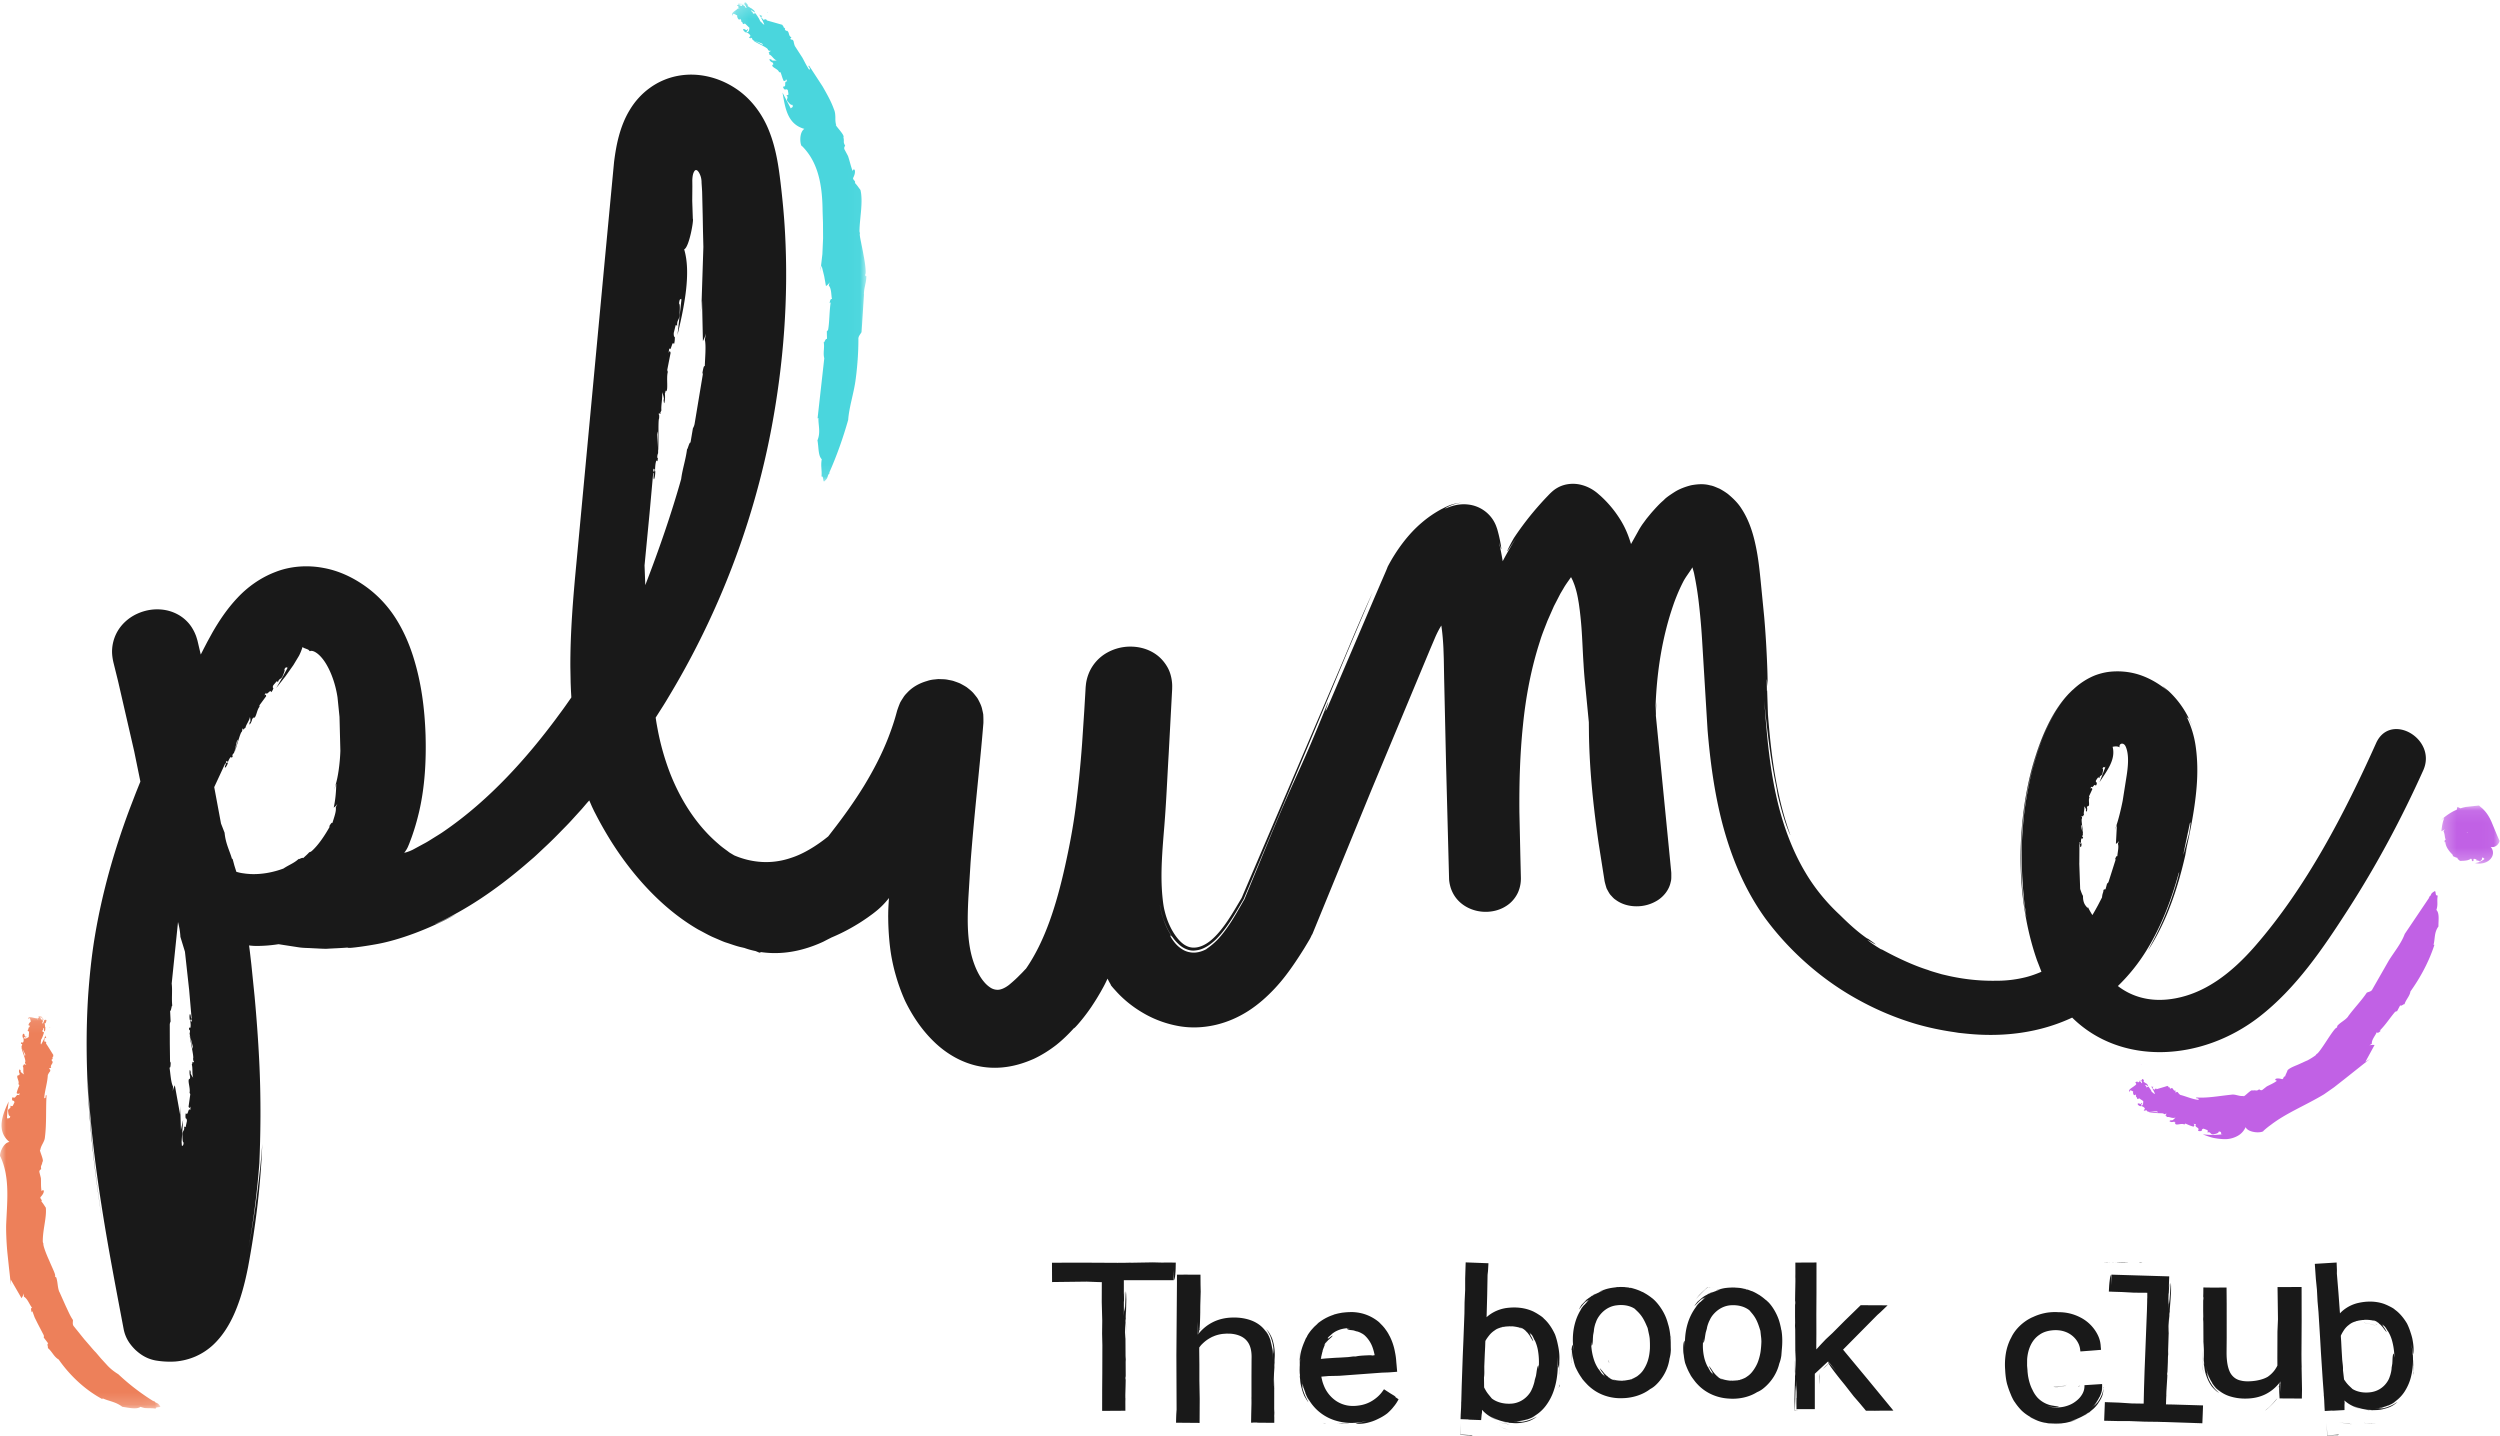 <svg xmlns="http://www.w3.org/2000/svg" xmlns:xlink="http://www.w3.org/1999/xlink" width="202" height="116"><defs><path id="A" d="M.153.198h10.822v38.707H.153z"/><path id="B" d="M0 .095h12.953v31.73H0z"/><path id="C" d="M.123.085h.76V.5h-.76z"/><path id="D" d="M.255.085h4.712v4.697H.255z"/></defs><g fill="none" fill-rule="evenodd"><g fill="#191919"><path d="M176.875 67.36l-.457 1.72.044-.293.474-2.247c.076-.212.082-.054-.06.82M17.307 63.604l.89-1.918c.158-.04-.086.256-.015.346.098-.06.18-.232.234-.383l-.03.02c.044-.135.14-.402.273-.51.03.053.09.008.057.107l.092-.17c-.003-.03-.007-.058-.04-.012.005-.1.064-.172.12-.224.055.003.25-1.025.265-.983.028-.06.062-.09.09-.123l-.288.962c.102-.083.45-1.543.577-1.58.04-.095.085-.213.028-.214.1-.146.066.09.167.001-.006-.006-.028-.002-.01-.037l.115-.078c.052-.278.33-.587.364-.888.013.1.06.227.022.413l-.04.016c.003.03-.05.173-.001.192.11-.14.17-.277.208-.463l.084-.07c-.007-.002-.013-.002-.02-.007.057-.04.058-.03.067-.002.192-.012.23-.635.447-.883.024-.093-.02-.02.008-.136l.535-.727c-.01-.126-.03-.146-.15-.06l.137-.22c.05.287.37-.35.41-.042.07-.05.148-.18.188-.322-.033-.033-.086-.085-.003-.246l.268-.316c.075-.02.06.06.104.074.087-.33.245-.204.372-.482.07-.177.228-.503.143-.554.118-.215.184-.176.245-.118l.103-.163-.47.864-.532.925.752-.957.635-.9.457-.76c.117-.23.194-.435.284-.702.067.078.177.104.274.143s.183.065.222.108c.043.034.055.065.074.08s.042.015.053-.003c.098-.038.274.004.453.12.288.18.576.512.81.896s.434.828.59 1.293a8.39 8.39 0 0 1 .347 1.438l.16 1.574.07 2.753c-.038 1.078-.2 2.13-.37 2.682l-.133.48.174-.532c-.016.708-.076 1.35-.21 1.953.1-.084.148-.085.297-.313l-.13.293c.065.327-.19.954-.272 1.265-.046-.096-.17.12-.284.304l.09-.05c-.403.722-.93 1.52-1.468 2-.076.067-.154.094-.207.103-.152.174-.327.323-.5.48-.024-.12-.528.233-.297-.006-.358.387-.86.548-1.286.842-.843.313-1.767.488-2.68.446l-.34-.028-.168-.023-.117-.016a3.2 3.2 0 0 1-.459-.102c-.052-.001-.055-.043-.066-.078l-.033-.108-.07-.22-.038-.125-.05-.186-.1-.37-.033.056c-.198-.69-.527-1.272-.604-2.136l-.29-.746-.547-2.935m-2.034 16.308l.207 2.394c-.08.034-.04-.325-.138-.372-.055.11-.037.326-.006.505l.016-.037c.03.157.082.473.02.65-.052-.037-.083.04-.104-.075l.006.22c.017.027.035.054.042-.01.044.1.03.205.006.286-.048.026.29 1.15.253 1.117.005.075-.01.123-.02.17l-.22-1.108c-.042.136.36 1.77.262 1.875.01.117.025.257.077.228-.018.2-.103-.055-.147.087.008.003.026-.012.026.032l-.06.138c.095.304.001.756.118 1.074-.06-.092-.162-.195-.22-.4l.026-.037c-.017-.03-.04-.198-.092-.19-.03.197-.015.364.043.568l-.04.113c.007-.001.012-.004.02-.004-.03.068-.036.06-.058.037-.164.112.103.752.024 1.11.023.105.026.01.057.14l-.14.998c.066.122.093.132.162-.015l-.023.288c-.173-.263-.175.536-.348.245-.042.083-.052.255-.026.417.044.017.116.043.1.246L15 91.05c-.06.054-.08-.032-.127-.024.066.36-.136.31-.136.647.01.212-.001.63.1.644-.016.248-.074.277-.142.26l-.022-.314.122-1.775-.177.82-.04-1.327-.007-.613-.02.685-.426-2.365c-.05.135-.102.16-.163.48l.017-.386c-.184-.343-.212-1.153-.286-1.53.087.08.096-.22.1-.485l-.053.106-.02-1.573-.003-1.492a.6.6 0 0 1 .068-.273l-.04-.86c.1.07.14-.705.19-.294-.094-.647.012-1.293-.062-1.912l.51-4.97c.094.366.173.755.193 1.2l.368 1.2.33 3.005m.225 2.627c-.032.014-.066.01-.102-.038-.006-.192.053-.116.092-.094l.01.132M18.4 61.573c-.106.2-.104-.014-.152.024l.047-.1c.05-.006.092.01.105.077m34.493-23.62c-.032.268-.077.14-.11.107l.016-.177c.035-.015.07-.002.095.07m4.044-8.355c-.07-.12-.14.284-.2.64l.074-.135-.688 4.142a1.08 1.08 0 0 1-.136.357l-.197 1.163c-.1-.113-.32.928-.26.365-.082.886-.388 1.73-.492 2.575-.79 2.808-1.803 5.74-2.9 8.572l-.06-1.595.404-4.2.296-3.28c.092-.04-.024.444.064.528.076-.14.103-.435.108-.684l-.023.048c.001-.22.012-.657.107-.886.044.06.1-.04.087.12l.036-.3c-.012-.04-.024-.08-.043.005a.77.77 0 0 1 .048-.39c.055-.028-.073-1.613-.045-1.56.01-.103.03-.166.05-.228l.017 1.544c.073-.18-.038-2.47.073-2.594.01-.16.017-.354-.04-.32.05-.268.093.1.16-.098-.008-.005-.028.013-.02-.048l.083-.18c-.043-.427.118-1.033.05-1.482.046.132.132.286.158.573l-.032.047c.012.042.01.276.062.274.06-.265.07-.496.044-.783l.057-.15c-.007 0-.013.004-.02.002.04-.1.045-.08.063-.044.003.005.007.01.01.02.17-.155-.002-1.063.122-1.547-.01-.147-.025-.016-.038-.198l.267-1.358c-.05-.173-.076-.19-.163.007l.057-.394c.144.375.235-.725.375-.312.05-.112.08-.35.072-.573-.042-.026-.1-.067-.085-.346l.15-.61c.065-.07.077.05.124.04-.03-.502.164-.422.196-.9.01-.294.055-.873-.045-.896.04-.395.114-.388.193-.342l.04-.32-.358 3.198c.555-2.31 1.108-5.045.54-6.918.407-.162.792-2.416.7-2.47l-.048-1.447.01-1.166-.003-.324-.002-.19c.015-.257.038-.567.204-.767.044-.05.124-.06.183-.017.06.04.104.1.143.16.076.125.13.26.165.39s.048.26.053.374c-.006.038.026.39.047.813l.045 1.88.023 1.274.032 1.295-.144 4.446-.074.83.11-.924.07 3.265c.07-.176.126-.202.237-.626l-.078.52c.113.49.003 1.594-.005 2.118m111.06 40.172l.01-1.55c.088-.02.01.2.105.247.064-.068.07-.206.054-.323l-.02.023c-.017-.103-.037-.31.043-.417.048.028.087-.02.096.057l.015-.14c-.015-.02-.03-.038-.043.002-.035-.068-.01-.133.02-.183.052-.01-.174-.76-.138-.737.003-.048.022-.077.037-.105.02.255.11.832.106.726.057-.08-.18-1.165-.066-1.22.004-.075.003-.167-.05-.155.04-.124.096.048.154-.036-.008-.003-.027.005-.022-.024l.075-.08c-.063-.206.087-.477.006-.697.05.068.138.15.172.286l-.03.02c.014.02.017.13.07.134a.53.53 0 0 0 .023-.363l.052-.065c-.007 0-.013.001-.02-.001.038-.038.043-.032.06-.014.177-.042-.01-.487.113-.696-.01-.07-.025-.01-.038-.098l.272-.59c-.047-.09-.072-.102-.16-.026l.062-.174c.132.2.245-.3.372-.07.053-.04.09-.142.087-.246-.04-.02-.105-.054-.072-.177.102-.155.074-.12.17-.242.066-.017.072.04.118.048-.005-.233.177-.148.228-.35.027-.127.106-.37.013-.41.062-.165.134-.137.205-.093l.063-.126-.513 1.32c.606-.937 1.33-1.825 1.062-2.867.517-.115.592.125.558.015-.016-.083.008-.158.056-.21.076-.08.204-.08.297-.012a.37.37 0 0 1 .115.129c.056.098.1.234.136.373.143.58.086 1.304-.032 2.06l-.316 2c-.155.787-.358 1.57-.508 2l-.12.368.16-.405-.08 1.533c.075-.07.13-.07.256-.246l-.097.23c.103.257-.04.756-.042 1.01-.068-.073-.135.108-.196.267l.073-.05-.588 1.85a.27.27 0 0 1-.121.14l-.07.263-.037.13c-.01.04-.01.05-.014.076-.096-.062-.163.122-.18-.014.026.11-.003.204-.032.295a1.32 1.32 0 0 0-.072.363l-.334.646-.21.38-.12.21-.1.167-.017.027-.01-.014a6.46 6.46 0 0 1-.356-.642l-.03.1c-.062-.115-.154-.185-.23-.33s-.14-.36-.13-.66c-.084-.13-.155-.348-.23-.56l-.072-2.06m.115-1.67c-.01.126-.065.067-.103.05v-.084c.034-.007.068-.001.1.032m23.876-8.064c-2.557 5.7-5.633 11.637-9.767 16.39-1.838 2.113-4.153 4.028-7.065 4.33-1.576.164-2.95-.244-4.038-1.084.88-.85 1.68-1.835 2.368-2.97 1.15-1.894 1.957-4.003 2.545-6.144.06-.15.048-.067-.013.185-.093.375-.302 1.1-.595 1.938a24.7 24.7 0 0 1-1.036 2.502c-.36.76-.706 1.355-.82 1.6.52-.8 1.206-2.055 1.77-3.544.577-1.484 1.035-3.182 1.36-4.74l-.158.617c.29-1.367.775-3.42.944-5.556.087-1.066.073-2.15-.063-3.146a7.96 7.96 0 0 0-.792-2.587c.19.314.137.167.16.173.01.004.045.044.127.208.062.137.168.354.293.71a7.48 7.48 0 0 0-2.021-3.108c-.2-.162-.4-.326-.45-.344-.023-.012-.003.007.08.072l.434.385c-.706-.63-1.54-1.12-2.397-1.4s-1.725-.323-2.46-.236c-.054.01-.44.043-1.033.25-.585.217-1.36.65-2.055 1.378-.71.713-1.34 1.684-1.852 2.77a15.18 15.18 0 0 0-.691 1.707c-.214.587-.384 1.194-.554 1.8-.31 1.218-.526 2.447-.668 3.595-.125 1.15-.193 2.218-.193 3.12-.01 1.805.13 2.94.096 2.785.07.69.1 1.254.188 1.745l.094.697.1.55-.152-.815c-.422-2.387-.533-5.638-.074-8.727.44-3.09 1.435-5.995 2.534-7.722a8.84 8.84 0 0 1 1.367-1.706 3.06 3.06 0 0 0-.049.039c-.222.21-.763.736-1.327 1.628-.57.886-1.15 2.127-1.625 3.612-.978 2.963-1.48 6.932-1.134 10.83.18 1.94.573 3.882 1.16 5.6.064.203.15.398.223.595l.17.44c.002.02.035.056.012.066l-.072.03c-.383.162-.774.3-1.164.4a9.62 9.62 0 0 1-2.382.291c-1.518.03-2.812-.166-3.762-.37l-.65-.15-.514-.15c-.298-.087-.505-.153-.604-.198-.99-.307-2.032-.785-2.767-1.152s-1.164-.635-.972-.483c-.754-.448-1.037-.694-1.123-.753-.08-.068.062.012.23.11.337.194.776.453-.236-.26-.046-.032.14.15-.49-.327-.63-.484-1.208-1.027-1.768-1.582-.987-.912-1.972-2.058-2.777-3.417-.812-1.354-1.456-2.896-1.928-4.496-.946-3.21-1.198-6.603-1.405-9.41a87.9 87.9 0 0 0 .297 2.798c.143 1.11.32 2.47.686 4.232l.106.62c.06.25.264 1.093.5 1.845.23.758.518 1.415.52 1.37-.575-1.597-.94-3.138-1.218-4.72s-.45-3.21-.593-5.01l-.066-1.97c-.006.015-.01.07-.018.057-.024-1.186-.012-1.06.03-.63l.024.25c.012-.542-.02-1.658-.1-3.13-.04-.737-.094-1.563-.172-2.45l-.274-2.794c-.097-.976-.2-1.997-.422-3.02-.216-1.018-.547-2.054-1.143-2.96-.288-.46-.69-.844-1.094-1.18-.213-.16-.446-.303-.68-.43-.253-.098-.5-.23-.758-.268-.52-.146-1.054-.094-1.534-.008-.473.12-.91.287-1.28.508-.855.542-.844.62-.93.686-.067.082-.24.158-1.034 1.07l-.356.434-.307.417a5.82 5.82 0 0 0-.386.626l-.33.59-.227.406c-.007.02-.01.01-.014-.007l-.012-.037-.023-.074c-.125-.404-.27-.786-.442-1.143-.084-.18-.173-.343-.284-.536-.13-.22-.302-.484-.468-.712a8.95 8.95 0 0 0-1.148-1.295c-.104-.1-.217-.19-.325-.287a3.58 3.58 0 0 0-.384-.28c-.272-.17-.57-.304-.89-.388-.633-.173-1.388-.12-2.002.25-.308.176-.567.446-.75.64-.204.21-.406.428-.605.652a24.35 24.35 0 0 0-1.176 1.417c-.192.25-.38.507-.568.772l-.204.293-.172.258c-.355.617-.545 1.028-.543 1.064.01.04.188-.285.74-1.073-.412.61-.782 1.274-1.106 1.886a19.6 19.6 0 0 0-.308-1.547c.225.767.218.65.156.228a11.18 11.18 0 0 0-.173-.832l-.064-.247-.037-.134-.02-.07-.04-.114c-.105-.323-.282-.647-.52-.924a2.75 2.75 0 0 0-1.83-.944c-.635-.066-1.155.09-1.464.2-.162.058-.26.1-.306.118s-.055.01-.005-.024c.026-.018.062-.043.12-.075l.25-.12c.21-.084.505-.198.926-.24a3.19 3.19 0 0 0-.805.15c-.144.04-.288.108-.43.168l-.386.194a9.01 9.01 0 0 0-1.629 1.121c-1.09.927-2.037 2.22-2.73 3.54-.096.285-.317.73-1.726 4.044l-3.122 7.3c-.43.882.133-.528.023-.384-2.393 5.92-2.264 5.093-4.576 10.654l-2.183 5.285-.04.06-.116.202-.447.775c-.573.993-1.15 1.79-1.627 2.264s-.816.657-.834.698c-.437.237-.85.305-1.168.275s-.584-.13-.798-.272c-.435-.272-.66-.614-.794-.8-.13-.2-.167-.288-.153-.306s.07.044.15.113c-.326-.46-.58-1.017-.762-1.588-.097-.285-.158-.575-.212-.86-.008-.05-.012-.102-.02-.152.018.116.037.23.06.336.07.348.172.703.308 1.042s.288.672.476.97c.18.304.394.574.623.79.226.225.47.384.715.47a1.39 1.39 0 0 0 .762.077c.553-.06 1.12-.422 1.633-.928.512-.52.97-1.17 1.4-1.867.216-.35.426-.714.645-1.088.053-.09.118-.204.143-.24l.09-.215.25-.594 6.034-14.358 2.002-4.8 2.04-4.816c-.794 1.73-1.533 3.498-2.276 5.268l-8.1 18.938c-.096.214-.21.52-.24.533l-.38.644c-.25.42-.496.822-.755 1.2-.512.75-1.086 1.426-1.686 1.788-.293.18-.6.29-.87.31a1.29 1.29 0 0 1-.741-.14c-.495-.237-.997-.897-1.336-1.63-.174-.368-.308-.768-.405-1.163-.1-.373-.152-.83-.194-1.275-.163-1.8.007-3.7.164-5.632.16-1.98.236-3.9.35-5.802l.28-5.23.002-.125a3.28 3.28 0 0 0-.026-.538c-.048-.367-.152-.752-.347-1.1s-.464-.68-.775-.93c-.63-.506-1.373-.72-2.075-.747-.706-.028-1.406.135-2.036.487a3.38 3.38 0 0 0-1.454 1.609c-.14.334-.232.684-.262 1.018-.022.192-.023.278-.03.396l-.02.34-.08 1.346-.175 2.648c-.128 1.745-.3 3.448-.513 5.102s-.52 3.248-.87 4.818c-.693 3.104-1.602 6.018-3.153 8.26-.11.1-.266.292-.502.513-.22.233-.53.516-.87.797-.314.243-.68.417-.975.39a1.06 1.06 0 0 1-.485-.149 2.26 2.26 0 0 1-.553-.489c-.37-.428-.685-1.068-.907-1.776s-.34-1.506-.387-2.355-.017-1.747.03-2.693l.176-2.838c.288-3.8.72-7.546.965-10.412l.066-.78.005-.066.001-.1v-.2a8.74 8.74 0 0 0-.014-.393c-.022-.133-.054-.267-.085-.398-.05-.263-.17-.506-.29-.738-.056-.12-.127-.224-.207-.32a7.19 7.19 0 0 0-.234-.287c-.162-.176-.344-.31-.515-.448-.177-.116-.356-.21-.527-.303-.173-.076-.342-.133-.504-.19s-.318-.075-.465-.107-.287-.046-.42-.05l-.368-.012c-.114.007-.218.02-.313.03-.38.03-.605.128-.66.14-.567.167-1.14.47-1.573.95-.114.113-.218.233-.3.37-.087.133-.174.267-.25.405-.06.14-.115.284-.168.428l-.075.215-.036.13c-.18.688-.413 1.366-.672 2.038-.52 1.343-1.197 2.644-1.964 3.91-.777 1.264-1.643 2.48-2.583 3.686l-.304.395c-.005.008-.01.014-.018.02l-.05.04-.212.166a12.13 12.13 0 0 1-.871.613c-.593.378-1.21.7-1.85.906-1.016.35-2.057.435-3.112.25-.26-.045-.522-.106-.777-.185-.128-.038-.255-.08-.38-.127l-.188-.072-.152-.063-.27-.162c-.105-.052-.224-.158-.336-.236-.23-.167-.458-.334-.67-.527-1.737-1.475-3.03-3.493-3.9-5.7a20.36 20.36 0 0 1-.986-3.44c-.055-.296-.116-.6-.156-.89l-.024-.148c-.01-.044.04-.08.052-.115l.46-.722a22.33 22.33 0 0 0 .505-.823c1.333-2.204 2.54-4.495 3.612-6.858 2.148-4.723 3.75-9.736 4.727-14.91.972-5.172 1.387-10.488 1.09-15.836-.072-1.333-.203-2.68-.36-4-.16-1.33-.362-2.73-.898-4.1-.526-1.377-1.478-2.71-2.82-3.56-1.32-.847-2.977-1.267-4.604-.953a5.6 5.6 0 0 0-2.25.98c-.66.477-1.208 1.094-1.613 1.773-.413.676-.683 1.4-.874 2.1s-.306 1.42-.393 2.113l-.763 8.072-2.285 24.398c-.26 2.737-.493 5.516-.482 8.337l.023 1.262.026.658.028.476c.014.05-.02.084-.05.126l-.356.508c-.26.376-.545.747-.825 1.133-1.14 1.527-2.44 3.13-3.952 4.704s-3.236 3.12-5.213 4.465c-.247.168-.505.32-.76.48s-.51.326-.78.463l-.803.436c-.09.05-.085.045-.1.052l-.042.02-.085.038c-.115.056-.22.085-.328.125l-.165.045-.04.01c-.005-.002.014-.02.02-.03l.053-.072c.047-.068.092-.138.13-.2l.057-.108.027-.055.05-.118.06-.142.137-.363c.095-.242.173-.488.254-.735.16-.493.293-.995.413-1.5.47-2.03.58-4.142.52-6.214-.073-2.09-.332-4.23-1.008-6.35-.34-1.06-.79-2.1-1.43-3.1-.65-1.01-1.488-1.896-2.486-2.594s-2.14-1.238-3.402-1.452c-1.25-.225-2.607-.133-3.812.344-1.205.46-2.253 1.218-3.07 2.096-.824.876-1.466 1.84-2.02 2.804l-.398.725-.302.58-.115.228-.082.16c-.014.024-.027.057-.04.07l-.263-1.12-.074-.247a2.22 2.22 0 0 0-.103-.278c-.073-.185-.176-.37-.286-.547-.228-.357-.55-.68-.918-.918s-.78-.396-1.185-.473c-.816-.152-1.61-.025-2.313.297s-1.343.887-1.707 1.653c-.18.38-.284.795-.31 1.2-.028.4.04.813.118 1.13l.358 1.445 1.307 5.682.5 2.444c.002.01-.006.018-.01.027l-.085.208-.265.66-.507 1.317c-.656 1.752-1.22 3.493-1.69 5.203-.465 1.713-.84 3.395-1.112 5.03-.277 1.636-.433 3.228-.544 4.734-.2 3.02-.14 5.745-.012 8.094.208 3.693.674 7.328 1.252 10.977-.467-3.028-.644-4.558-.82-6.086-.15-1.533-.336-3.064-.465-6.156.38 7.192 1.708 13.888 2.912 20.267.153.735.523 1.227.928 1.63.418.392.912.724 1.61.864a6.91 6.91 0 0 0 1.62.092 5.2 5.2 0 0 0 1.653-.414 5.12 5.12 0 0 0 1.402-.921c.398-.37.724-.778 1-1.195.554-.838.906-1.71 1.192-2.567.28-.86.48-1.715.646-2.56.62-3.32 1.018-6.638 1.144-9.928-.085 1.196-.163 1.897-.29 3.005-.138 1.102-.306 2.637-.822 5.416.408-2.26.704-4.572.876-6.873.09-2.088.153-5.078-.017-8.375-.082-1.65-.21-3.368-.368-5.093l-.262-2.58-.115-.994-.036-.286-.02-.143-.01-.07-.005-.036c-.002-.012.02-.001.03-.002.195.025.392.037.587.038l.176-.002.34-.012a11.87 11.87 0 0 0 .668-.051l.328-.04.23-.033c.05-.007.092.01.12.01l.3.048 1.206.186c.392.064.785.053 1.16.08.377.015.744.044 1.098.044.708-.043 1.37-.06 1.97-.122-.76.114.267.077 2.073-.25 1.812-.32 4.312-1.237 6.45-2.428l-.874.424c-.292.14-.577.3-.883.4 2.604-1.172 5.008-2.834 7.228-4.717l.83-.714c.27-.244.534-.498.8-.748.54-.494 1.053-1.017 1.565-1.543.258-.26.515-.524.758-.798l.703-.772c.2-.227.422-.504.628-.718l.216.498.117.246.058.123.125.24c.382.743.8 1.475 1.24 2.182.893 1.417 1.917 2.76 3.086 3.978s2.484 2.308 3.96 3.164c.38.196.747.41 1.136.59l.59.254c.195.087.392.17.597.23.4.13.8.284 1.237.373l.16.038a.29.29 0 0 1 .049.015 6.89 6.89 0 0 0 .319.104 7.02 7.02 0 0 0 .555.137l.007.003.298.125.14-.046c1.15.166 2.31.06 3.376-.237.568-.155 1.115-.36 1.637-.602l.386-.2.2-.1.063-.034.05-.022a16.11 16.11 0 0 0 .765-.347c.5-.245.985-.516 1.45-.807.234-.145.46-.3.685-.455l.33-.24c.107-.075.24-.183.265-.203a6.34 6.34 0 0 0 1.017-.999c.032-.038.075-.1.1-.118l-.012.165-.02.33a19.01 19.01 0 0 0-.027.651l-.004.322.007.458a22.55 22.55 0 0 0 .077 1.389c.05.57.12 1.12.22 1.625a14.49 14.49 0 0 0 .334 1.38 15.02 15.02 0 0 0 .727 1.981c.592 1.218 1.363 2.375 2.382 3.347 1.008.97 2.328 1.735 3.795 1.974a6.67 6.67 0 0 0 2.19-.007c.718-.118 1.395-.343 2.046-.632.644-.304 1.24-.683 1.792-1.108.545-.433 1.036-.916 1.49-1.423-.232.3.536-.46 1.35-1.653.198-.3.41-.622.605-.96l.15-.254.237-.427c.072-.133.137-.263.196-.384l.082-.175.038-.08c.006-.025.013.004.02.015l.02.04c.123.254.23.41.24.44.007.013-.01-.003-.043-.045.018.027.032.054.05.08.046.064.1.123.15.185.013.015.025.032.04.046l.07.078.24.264c.654.7 1.418 1.284 2.26 1.754s1.77.8 2.742.97 1.98.122 2.936-.098 1.856-.617 2.66-1.133 1.5-1.14 2.132-1.813 1.165-1.393 1.66-2.127c.248-.367.486-.738.713-1.1l.336-.56c.057-.1.106-.17.17-.296l.095-.2c-.001-.004.01-.03.04-.07l.026-.04.028-.068 4.734-11.553 4.766-11.428.43-1.01a8.86 8.86 0 0 1 .242-.497c.043-.082.09-.163.136-.243l.073-.12.01-.014.002.017.005.034.01.068c.08.56.124 1.128.152 1.7l.03.86.028 1.58.157 6.99.243 9.25c.01.185.045.374.093.56.098.374.283.74.542 1.045.522.617 1.285.95 2.035 1.016s1.548-.12 2.184-.63c.314-.253.573-.6.73-.96a2.79 2.79 0 0 0 .218-1.132l-.043-1.78-.078-3.53c-.02-2.342.045-4.688.286-7.01.23-2.322.665-4.62 1.38-6.824.165-.556.393-1.088.6-1.632l.35-.794.175-.397.2-.385.317-.616.257-.433c.164-.294.372-.563.563-.845l.03-.043.015-.02.056.108.09.186c.05.128.104.255.148.386.087.26.162.53.217.8l.042.205.047.275c.043.23.068.468.102.7a29.76 29.76 0 0 1 .141 1.424c.072.958.1 1.926.166 2.908a34.88 34.88 0 0 0 .113 1.48l.316 3.253.003.332.008.74a55.69 55.69 0 0 0 .135 2.949c.143 1.96.376 3.91.658 5.844l.456 2.895c.012.107.06.272.1.42l.066.223c.032.072.073.142.11.212.077.14.152.282.27.396.11.118.213.245.35.328.512.386 1.13.535 1.715.533a3.16 3.16 0 0 0 1.683-.483c.5-.315.938-.857 1.06-1.478.048-.153.05-.306.05-.46s.003-.313-.014-.42l-.07-.725-.142-1.45-1.013-10.3c-.006-.055-.01-.084-.007-.13l.008-.355.028-.715c-.032.323-.058.647-.08.972.045-2.266.294-4.484.814-6.624.13-.534.277-1.065.442-1.588l.122-.375.103-.3c.07-.2.147-.4.227-.6.16-.4.34-.798.542-1.192s.494-.74.726-1.132c.007-.01.016-.033.022-.03l.01.04.022.08.045.16c.032.106.06.214.078.324a18.51 18.51 0 0 1 .126.662c.08.445.147.9.205 1.364a54.36 54.36 0 0 1 .295 3.274l.44 7.234c.208 2.473.535 5.023 1.207 7.6.684 2.575 1.723 5.2 3.44 7.597 1.833 2.494 4.402 4.874 7.452 6.558a23.34 23.34 0 0 0 4.8 2.017c1.015.29 2.04.502 3.06.646l.333.054c.08.01.16.015.24.025l.268.028c3.12.34 6.08-.075 8.66-1.285 3.938 3.89 10.434 3.568 15.12-.065 2.986-2.316 5.156-5.536 7.173-8.667 2.314-3.593 4.328-7.36 6.076-11.25 1.14-2.538-2.66-4.754-3.81-2.196"/><path d="M89.014 78.963l-.062.153.07-.17.026-.062-.033.08zm87.944-20.087l.084.248-.084-.248M89.9 79.046V79l.027.14.193.86-.193-.86-.018-.095z"/></g><g fill="#4ad6dd"><path d="M62.033.987c-.001.015-.034.023-.086.027.1-.002.136-.01.086-.027m-.007.001l-.053.006c.03.012.043.003.053-.006"/><path d="M62.036 1h-.072.072"/></g><g transform="translate(59)"><mask id="E" fill="#fff"><use xlink:href="#A"/></mask><path d="M1.17.58l.047-.005C1.207.502 1.062.43.982.383.95.43.97.454.955.475.917.478.874.47.83.46L.795.446.78.423C.75.42.72.408.694.4.678.384.667.366.666.34c.03-.008.06.03.085.05C.692.343.924.34 1.153.34c.04.084.172.177.118.23l.034-.005.03.06C1.293.624 1.23.608 1.17.58M.684.723C.64.7.673.665.74.645.73.682.7.713.684.723m10.29 21.6c-.05.001-.052-.082-.077-.123.11-.044.028-.84-.133-1.64-.136-.8-.35-1.6-.282-1.698l-.037-.17c.014-1.13.318-2.37.08-3.343-.15-.192-.29-.41-.445-.563.066-.19-.13-.184-.156-.392.328-.618.062-.884-.032-.576-.158-.412-.244-.843-.373-1.212l-.26-.487c-.08-.136-.05-.236.03-.344-.195-.354-.047-.28-.142-.688.132-.156-.62-.89-.623-1.01l.05.054c-.08-.227-.077-.445-.077-.663-.008-.214-.02-.43-.12-.647-.22-.63-.572-1.24-.913-1.84L6.368 5.3c-.148.085.193.203.015.34-.204-.304-.367-.64-.544-.97l-.614-.95a1.83 1.83 0 0 1-.103-.392c-.12-.22-.16-.052-.267-.195l.097-.12c-.273-.106-.14-.392-.36-.53-.054.033-.122-.027-.18-.094.117-.12-.21-.178-.093-.273l-.01.007c-.038-.038-.073-.056-.102-.12L2.963 1.65l-.02-.05c-.113-.083-.238-.03-.193.043l-.13-.113.023.004-.128-.112c-.016-.03.004-.1.088-.134-.113-.017-.218-.06-.277-.143.15.244.323.557.432.85-.126-.03-.23-.22-.34-.283-.047-.172-.23-.43-.374-.635-.048-.025-.185.094-.23-.04C1.84.907 1.7.966 1.67.84c.133.012.213.093.298.172C2.046.88 1.8.77 1.746.685c-.063.013-.223-.15-.364-.197.087-.052.04-.095-.01-.15-.01 0-.02 0-.03 0h.03C1.347.31 1.32.28 1.31.243 1.24.176 1.157.19 1.162.25c-.024.024-.023.05-.012.08C.888.315.595.285.64.32.66.35.646.372.623.39.615.39.607.397.6.405.57.427.537.448.567.485l.05-.01c.31.255-.744.505-.39.797-.063-.26.157-.12.342-.022-.018.062.007.187.1.308.114.06.1-.012.148-.037.035.073.127.175.056.242.15-.037.088.146.2.18.118.017.025-.045.118-.044l.363.348c-.018.1-.006.31-.177.354-.17-.158.214-.12.003-.247-.047.224-.205-.09-.335.006.003.12.124.216.242.276L1.295 2.6c.107.05.316.16.342.318-.07.037-.063.11-.14.073l.114.106c.03-.005.062-.01.038-.05.094.004.135.07.147.14-.042.065.836.326.787.347.04.036.05.077.06.112-.248-.15-.853-.44-.75-.374.004.124 1.224.58 1.153.754.062.057.144.12.188.053.07.13-.138.07-.122.192.01-.007.023-.032.043-.007l-.006.136c.24.082.352.408.62.484-.107.002-.268.037-.428-.017l.013-.045c-.032 0-.136-.07-.192-.016.054.136.152.205.303.27.001.034.005.072.002.1.008-.007.013-.014.022-.02-.007.067-.016.068-.05.074-.006.002-.012.004-.02.004-.123.21.456.324.525.59.073.038.035-.018.13.027.095.25.13.442.246.685.13.013.168-.003.19-.146l.093.183c-.324 0 .013.443-.323.425-.016.08.043.182.144.248.063-.027.16-.07.236.05.03.21.033.155.047.335-.053.077-.113.045-.168.086.226.15-.045.277.092.462.102.107.258.346.39.283.09.175-.008.227-.125.27l.06.146-.73-1.397c.22 1.244.39 2.55 1.767 2.932-.485.322-.326 1.43-.18 1.398a4.79 4.79 0 0 1 .485.569c.93 1.275 1.153 2.97 1.167 4.664l.032.956.008 1.26-.056 1.27-.113.972-.064.42.112-.467.21.855.145.81c.088-.088.17-.1.296-.316l-.07.267c.235.257.187.826.263 1.1-.122-.067-.164.142-.197.326l.09-.067c-.11.7-.095 1.53-.198 2.158-.01.088-.067.148-.116.182l.015.617c-.16-.07-.225.48-.286.177.128.48-.06.92.066 1.382l-.542 4.857.07-.026c-.02.58.194 1.147-.08 1.802.106.535.05 1.252.348 1.525-.1.57.027.835-.02 1.404.205-.1.073.58.272.343.33-.308.13-.376.4-.64L8 38.2c.614-1.383 1.116-2.803 1.533-4.272.076-1.024.432-2.078.585-3.134.16-1.135.246-2.383.24-3.377-.02-.24.15-.39.256-.58l.2-3.096c-.002.02-.007.038-.01.05-.001-.548.203-.95.2-1.49" fill="#4ad6dd" mask="url(#E)"/></g><g fill="#ed805a"><path d="M4.05 83.025c-.016.01-.055-.022-.103-.07.075.077.123.12.103.07"/><path d="M4.008 83.008l-.016-.017c.006.007.01.01.016.017"/><path d="M3.976 83c.02.012.035.016.05.017l-.038-.03"/></g><g transform="translate(0 82)"><mask id="F" fill="#fff"><use xlink:href="#B"/></mask><path d="M2.982.346c0-.045.04-.037.098-.004-.037.012-.074.016-.098.004m.31-.135c0-.06.145.087.286.235-.044.07-.037.207-.113.2l.026.02-.03.053C3.435.69 3.41.64 3.395.59l.033.028C3.48.57 3.45.436 3.44.36c-.057.004-.065.03-.09.032a.31.31 0 0 1-.063-.089l-.01-.03.01-.022C3.267.227 3.258.202 3.25.18c.002-.018.01-.035.03-.05.024.015.013.055.013.082m9.62 31.375c-.218-.33-.3-.146-.48-.413l-.013.056a17.89 17.89 0 0 1-2.858-2.191c-.346-.212-.68-.47-.962-.794l-.433-.472-.416-.49c-.164-.162-.315-.342-.468-.524l-.468-.538-.845-1.05c-.135-.15-.072-.337-.076-.516-.216-.307-.377-.7-.57-1.1l-.535-1.197a.26.26 0 0 1 .007.041c-.163-.422-.114-.787-.258-1.2-.047.015-.068-.05-.102-.075.11-.07-.204-.65-.46-1.272-.286-.614-.51-1.268-.467-1.353l-.05-.138c-.026-.96.325-1.972.243-2.78-.12-.17-.226-.365-.358-.5.1-.15-.1-.17-.08-.347.45-.462.247-.714.1-.48-.078-.365-.038-.737-.06-1.064l-.115-.456c-.038-.13.03-.204.14-.27-.065-.335.05-.236.098-.586.16-.08-.247-.885-.197-.985l.023.058c.034-.407.354-.674.377-1.073.143-1.108.06-2.334.133-3.382-.17-.013.034.232-.192.24.043-.615.26-1.238.292-1.866a1.13 1.13 0 0 1 .185-.305c.062-.202-.082-.12-.06-.267l.153-.02c-.127-.216.168-.318.103-.522-.062-.01-.07-.084-.066-.157.163-.006-.017-.225.132-.217l-.012-.002c.002-.044-.01-.075.017-.13-.06-.085-.523-.853-.6-.934l.025-.04c-.01-.117-.134-.162-.16-.093l.002-.144.012.016.002-.143c.013-.027.087-.06.16-.023-.06-.08-.096-.168-.07-.25-.09.23-.217.518-.37.757-.06-.094.018-.27-.005-.375.1-.13.18-.39.244-.595-.012-.044-.194-.064-.12-.168.122-.056-.013-.113.07-.202.073.092.053.188.05.285.15-.025.084-.242.12-.322C3.616.982 3.65.79 3.6.675 3.694.702 3.7.65 3.714.59L3.7.573l.015.015c.007-.032.015-.065.04-.09.01-.082-.05-.128-.097-.092C3.62.402 3.6.418 3.584.44 3.436.262 3.28.055 3.28.102c-.014.03-.04.028-.07.023C3.204.122 3.196.12 3.187.12 3.15.112 3.113.102 3.1.14l.04.027c-.014.345-.866-.226-.88.172.17-.186.192.04.228.22-.06.022-.146.11-.184.24.023.1.072.06.12.08-.037.064-.062.184-.16.175.122.08-.063.143-.015.244.06.088.05-.01.1.052l-.03.44c-.09.047-.243.182-.39.096.01-.207.233.068.192-.146-.203.103-.066-.187-.225-.218-.1.073-.084.21-.053.326l.026-.024c.033.1.086.303-.02.418-.074-.023-.127.027-.148-.047l-.007.14c.024.017.048.034.063-.007.06.064.032.132-.01.184-.077.017.343.738.295.717.002.048-.022.08-.04.1-.063-.25-.272-.817-.25-.712-.084.087.42 1.138.267 1.206.006.075.023.166.1.147-.037.128-.15-.037-.222.055.012.002.04-.008.036.02l-.098.088c.122.197-.032.486.127.692-.084-.06-.233-.128-.31-.26l.04-.023c-.024-.02-.052-.128-.13-.124-.05.126-.036.233.04.365-.02.024-.043.053-.064.072.01 0 .02-.003.03-.002-.05.043-.057.04-.087.023-.247.07.124.485.003.714.032.068.04.007.082.092-.092.233-.166.395-.223.64.097.08.137.087.24-.006l-.036.185c-.26-.173-.257.342-.516.15-.06.053-.075.164-.035.268.066.012.172.03.17.16-.092.18-.06.138-.147.287-.087.034-.12-.022-.188-.017.105.235-.192.2-.18.42.022.138.026.41.176.42-.012.186-.122.183-.244.162l-.02.15c.001-.49.066-1 .14-1.503C.18 8.093-.31 9.387.763 10.27c-.584.08-.87 1.164-.727 1.188a5.65 5.65 0 0 1 .261.69c.445 1.467.278 3.056.203 4.76-.017.473.01 1.34.09 2.24l.137 1.302.114 1.005.06.435-.027-.494.867 1.5c.05-.113.122-.152.163-.392l.03.27c.303.16.47.7.668.897-.14-.01-.087.19-.038.368l.052-.096.182.503.245.495.477.918c.04.077.03.154.01.21l.368.484c-.178.04.126.5-.117.303.416.287.535.748.96.992.877 1.256 2.102 2.44 3.536 3.205l.008-.07c.525.242 1.08.28 1.596.688.51.076 1.167.233 1.472.002.12.044.227.073.326.093a2.94 2.94 0 0 0 .292.016c.19.003.375 0 .62.04-.067-.2.516-.04.323-.24" fill="#ed805a" mask="url(#F)"/></g><g fill="#191919"><path d="M90.948 106.44l-.002.06-.002-.007.004-.054m3.074-4.418l-.875-.022-1.716.03-.13-.005-.46.01-.544.003-2.63-.014-2.667.004v.192l.007 1.37 2.796-.034.993.038.23.002-.005 1.614.04 1.5-.012 1.043.022.942-.006 2.246-.01 1.35-.002 1.707 1.138-.003.74-.008-.003-.72.006-.277.002-.23-.003.228-.006-.008-.001-.268.034-1.236c-.022-.204-.02.186-.022.53v-.778c.007.096.013.06.02-.06l-.006-1.124.01-.206-.014.196.014-.196-.014-.193.004-.08-.007.07-.008-1.385-.01-.096c.008-.13.01.08.017.13l-.013-.71-.007.565c-.005-.032-.01-.044-.012-.046l-.014-.422.043-1.114.004.033-.008.69.02-.403-.01-.142.006-.103.007-.035.004-.035-.005-.018-.002-.183.032-.712.018-.625c.002-.05-.004-.208-.01-.362v-.04l-.015-.21-.01-.086c-.016.097-.028.364-.038.648v-.07l-.002.04.001.038-.025.635-.033.293c-.02.19-.027-.254-.03-.368l-.038.8v-1.194l.013.02.01-.79v-.012h0c-.018.093-.02.292-.024.496v-1.42h4.027v-.813l.033.813c.026-.064.055-.126.08-.3.012-.086.024-.2.033-.358l.013-.27.01-.495-.304-.003-.675-.002"/><path d="M94.5 102.988l-.43-.002.72.026c-.22.001-.57-.001-.478-.01l-.313.01 1 .002-.5-.026m-.43.012c-.04 0-.084 0-.136-.001h.127"/><path d="M94.15 102.992c-.614.007.883-.005.44.012l.324.003c.28-.01-.178-.013-.765-.015m-1.202.004c.01.003.04.005.106.008.005-.002-.047-.005-.106-.008m-.075-.01c.122.005.243.01.187.02l-.13-.005c-.034.005.073.01.162.014-.043-.01.2-.02-.22-.03"/><path d="M93.148 103l-.148.003 1 .02c-.087-.02-.476-.006-.852-.023m-2.146 3.968l-.004.025.003.06.001-.085M90.994 108l.014-.816-.004-.184-.01 1m.013-3l-.014 1 .006-.042.008-.958m5.906 3.094l.178-.188c-.064.058-.12.122-.18.184"/><path d="M96.962 108.038l.075-.077c-.013.012-.04.04-.075.077m.07-1.038h-.064.064m1.968-.042l-.696.05.464-.047c.14-.025-.436.034-.77.07.67-.07-.823.1 1-.073m-.152.18L99 107a5.44 5.44 0 0 0-1 1c.095-.076.435-.554.846-.863m3.164.89l-.018-.052.018.052zm-.008 1.918l-.004.033.002.078.002-.1m-.01 2.055l.017-.816-.003-.184-.014 1m-.002-1l.007-.042.015-.958-.022 1"/><path d="M102.97 110.04l.006-.12-.004.13v-.01zm-.012 4.25l-.01.145.01-.145zm-1.287.686l.484.003h-.033a8.63 8.63 0 0 1-.451-.003zm-4.887-7.422v-.002l.023-.026a.14.14 0 0 1-.023.028zm.134-.114l-.026.027c.018-.027.027-.034.026-.027zm-.028.046c.027-.037.056-.062.083-.1l-.083.1zm-.107.344l.001-.23.024-.027.006.22-.03.036zm.006-1.018l.018.7-.022.025.004-.735zm.02.747l-.02.024.02-.023c-.008.022-.017.03-.024.037v-.036l.023-.024v.02zm6.182 2.57l-.005-.022-.001-.228c.012-.218.038-.425-.01-.9a3.83 3.83 0 0 0-.174-.793 2.53 2.53 0 0 0-.226-.457l-.012-.022c-.093-.143-.148-.2-.173-.236l-.076-.086c.067.1.24.355.36.662l.03.082-.008-.02.02.056c.098.275.156.57.176.782l.005.37c-.003.236-.042-.316-.08-.457.033.24.03.595.022 1.014v-.2c.003-.495-.058-.927-.177-1.302l.026.026c-.066-.207-.116-.326-.17-.45a2.22 2.22 0 0 0-.271-.451l-.01-.012.001.001c.077.12.25.4.352.678a2.57 2.57 0 0 0-.608-.928c-.278-.265-.615-.46-1-.587s-.836-.2-1.32-.192c-.605.002-1.15.123-1.636.36-.463.228-.855.544-1.18.944.02-.062.038-.14.057-.284l.06-.062.035-.04.2-.186-.28.247.002-.02.034-.034-.034.03c.026-.24.047-.637.06-1.352l.003-.557.033-1.135-.012-.564-.006-.812-.954.001-.14-.005-.73.006h-.076l-.001.67-.045 5.845.017 4.382-.025.37-.01.254-.01.44 1.903.016.01-1.934-.027-1.475v-1.294l-.013-1.206.002-.176c-.002-.013.006-.018.015-.03l.053-.068c.072-.1.15-.176.235-.256a2.85 2.85 0 0 1 .572-.421c.308-.177.654-.284 1.004-.33l.047-.005.283-.02.296.005c.534.034 1.03.215 1.322.558.354.397.42.966.4 1.485l-.007 1.437v1.6l-.004.15v.015l-.004.285.005-.284.003.007v.4l-.038 1.54.1.003c.24-.007.15-.012-.085-.016l.008-.724-.002.72.523.003c-.115.005-.068.01.093.016l1.243.008.001-.446-.005-.106.012-.256-.012-.24.004-.1-.007.116.002-1.747-.003.08.003-.08-.01-.12c.01-.162.008.098.015.16l-.007-.88-.01.7c-.005-.04-.01-.056-.012-.058l-.01-.522.05-1.382.003.04-.013.857.022-.5-.007-.176.006-.127.007-.043.004-.043zm5.06-3.127c-.037.004-.096.01-.08-.001l-.05.016.167-.016c-.03-.006-.084-.007-.086-.018l-.074.006c.07-.001.1.007.124.013"/><path d="M107.982 107.002l.035-.003c-.01 0-.02.001-.036.002"/><path d="M108 107.005c.015-.001.028-.002.034 0 .028-.012-.02-.013-.08-.01-.063.013.1-.013.046.008"/><path d="M108.014 107c0-.003-.014-.002-.03 0 .004.002.01.002.03 0"/><path d="M108.02 107l-.035.008c-.008.007.023.003.05.001-.016-.007.05-.036-.07-.012.034-.005.07-.01.056.003"/><path d="M107.937 107l-.025.008.177-.01c-.018-.018-.084.006-.152.002m-.93 1l-.007.004.007-.004z"/><path d="M107.03 107.965l.01-.024c-.042.064-.04.035-.078.118l.068-.094z"/><path d="M106.9 108.12l.012-.008c.042-.1.086-.114.166-.23a1.2 1.2 0 0 0-.178.238m1.55 6.874l.125-.001a15.23 15.23 0 0 1-.585-.003l.666.022H109c-.208 0-.578-.002-.54-.016"/><path d="M108.905 115c.06.003.12-.002.18-.001h-.18z"/><path d="M108.15 114.997c-.607.01.847-.01.45.01l.316-.002c.28-.016-.18-.006-.766-.007"/><path d="M109.034 115h-.07.057"/><path d="M109 115l-.206-.004-.794.002c.01.006.6.01 1 .002m-2.12-.047c.112.043.228.08.17.073l-.12-.04c-.035-.004.068.03.152.06-.048-.023.2.042-.203-.094"/><path d="M106.95 114.983a1.24 1.24 0 0 0 .1.035c.004 0-.043-.016-.1-.035m1.2-.013l-.15-.01 1 .08c-.086-.02-.48-.018-.85-.07m-3.15-4.928l.003-.025-.005-.06.002.084m-.012-.224l.006.183.017-1-.023.817"/><path d="M104.962 110.043c.035.337.001.47.075.957l-.07-1-.005.043zm6.06-3.017l-.044-.05.044.05"/><path d="M105.043 111.294l.002.006.005.088-.007-.094zm.793-3.648l.022-.028-.022.028zm.943 1.8c-.002.028-.002.063-.02.1l.02-.1zm.536-1.388c.032-.036.07-.062.103-.096l.001.003c.07-.073.096-.074.18-.148l.003-.002c-.015.002-.033.012-.053.025.14-.117.285-.222.448-.3a2.22 2.22 0 0 1 .83-.216l.255-.005-.253.034c.042.052.084.1.405.125l.147.022.213.07c.108.01.266.076.406.15l.015.012a.84.84 0 0 1 .097.052l.115.08a2.43 2.43 0 0 1 .702 1.083 3.97 3.97 0 0 1 .129.487l.015.06-.06.015-.127.016c-.052-.012-.14-.027-.267-.02-.35.016-.823.03-1.074.1a1.36 1.36 0 0 0-.311.01l-.287.037-.655.04-.405.018-.736.05-.32.03-.03.002h-.001l-.023-.003h-.003c-.007-.001-.012-.002-.022-.001.008 0 .014.002.022.003l-.002.003-.016.001a.15.15 0 0 0-.02.002c-.015-.013-.005-.036-.003-.05l.014-.048a.34.34 0 0 1 .021-.067c-.005-.03-.012-.018-.02.015l-.015.1.015-.122.01-.056c.002.027.008.018.02-.015.012-.1.064-.267.062-.302l.027-.064.003-.056.01-.02c-.004.005-.008.012-.012.02.04-.133.1-.27.135-.37l-.024.038.024-.038c.002-.015.001-.018.001-.026.022-.03-.001.02 0 .036.042-.088.077-.15.08-.185l-.08.144c.014-.073.03-.118.04-.133a1.61 1.61 0 0 1 .197-.245l-.113.165.075-.087.015-.038c.022-.028.025-.022.027-.02l.012-.02.03-.043c.037-.033.075-.06.147-.136l.13-.112a.93.93 0 0 0 .067-.074c.028-.03.038-.044.042-.053s.015-.02.014-.022a.56.56 0 0 0-.16.095l.016-.015-.01.007-.15.12c-.03.014-.048.025-.077.045-.048.03.028-.072.05-.098-.035.02-.074.053-.115.094l.07-.096zm5.44 4.798l-.1-.08-.328-.2-.5-.325-.015.022-.154.214-.092.112a2.86 2.86 0 0 1-.192.202c-.134.128-.28.24-.432.34a2.7 2.7 0 0 1-.986.397c-.348.066-.705.086-1.042.032a2.44 2.44 0 0 1-.946-.368c-.446-.3-.8-.738-.994-1.233a3.21 3.21 0 0 1-.131-.38l-.047-.195-.026-.13c-.001-.01-.007-.025-.003-.03l.033-.004.152-.013.406-.034.85-.018 3.446-.254.553-.02.482-.036.202-.017-.053-.608-.016-.166-.004-.056c-.016-.245-.046-.492-.1-.74a4.67 4.67 0 0 0-.48-1.4c.017.035.07.146.027.067a2.46 2.46 0 0 0-.125-.237l-.044-.07c-.065-.103-.138-.2-.228-.323l-.155-.182-.018-.02.013.016-.28-.286c-.33-.28-.727-.5-1.128-.636s-.8-.18-1.122-.184l-.15.007-.03-.001-.25.015-.216.022-.092.01-.266.05-.08.017-.096.024-.188.05-.018.006-.212.075.2-.073-.01.014-.173.06a3.98 3.98 0 0 0-.6.282c-.246.14-.44.293-.516.345-.138.146.144-.114.43-.292a4.13 4.13 0 0 0-.868.753l-.1.135a2.74 2.74 0 0 1 .381-.418c.065-.07.035-.05-.053.028a4.45 4.45 0 0 0-.462.532c-.125.172-.205.314-.2.335l-.106.17-.072.174-.036.07.036-.064c-.2.432-.35.927-.382 1.288l.023-.114-.023.114-.001.1c-.024.13 0-.073.002-.123-.05.33-.055.58-.045.683a5.47 5.47 0 0 1 .044-.519c.001.013.002.02.004.022l-.017.405c-.014.24-.01.45-.005.638l.002.08.01.354-.008-.04-.007-.108-.027-.55.004.385.017.133.002.098c-.005.016-.004.023-.003.03v.038l.008.022.02.17c.013.17.022.33.113.685l.013.036a3.95 3.95 0 0 0 .182.547c.012.046.086.175.162.3l.025.047.088.13c.042.063.075.108.082.108l-.246-.496-.03-.07.012.024.015.037c-.03-.063-.054-.13-.08-.194a3.76 3.76 0 0 1-.146-.46l-.042-.28c-.023-.18.075.232.118.333l-.115-.63-.01-.1a4.28 4.28 0 0 0 .293 1.087l-.025-.017c.133.298.144.36.336.67l.006.01-.224-.446c.233.48.538.888.917 1.226a3.78 3.78 0 0 0 1.355.771 4.4 4.4 0 0 0 1.683.197 4.74 4.74 0 0 0 .941-.16c-.3.097-.622.16-.94.2.066.02.13.043.32.044.186-.006.5-.016 1.052-.205a3.86 3.86 0 0 0 .47-.204c.23-.108.475-.247.715-.432a4.26 4.26 0 0 0 .406-.404l.208-.257.1-.14.052-.08.078-.13c.023-.043.054-.087.07-.13l-.123-.085-.12-.08zm11.57-2.37c-.002.053-.01.102-.014.155v-.325c-.06.057-.102.116-.167.613l-.037.235-.1.34c-.017.17-.1.416-.182.637l-.022.038a1.85 1.85 0 0 1-.122.258l-.05.083c-.4.593-1.018.907-1.67.9-.514.01-1.035-.125-1.422-.422l-.245-.3a2.51 2.51 0 0 1-.23-.324l-.103-.183-.044-.087c-.003-.013-.002.01-.001-.042l-.01-.753a2.98 2.98 0 0 0 .028-.463l-.004-.432.04-.986.03-.6.01-.294.006-.147c.004-.056-.005-.02.026-.08.092-.16.195-.296.283-.406a1.83 1.83 0 0 1 .388-.367l.15-.1-.084.05v-.003l.162-.097c.172-.078.372-.14.434-.137.08-.04-.084-.003-.222.05a1.66 1.66 0 0 1 .319-.096c-.038.015-.022.016.03.01.16-.043.48-.035.483-.05.032.003.06.008.086.014l.085-.01.035.006-.03-.007a3.34 3.34 0 0 1 .59.1l-.078-.032a.45.45 0 0 1 .078.032l.04.004c.038.02-.034-.005-.057-.004l.282.105a1.5 1.5 0 0 0-.22-.1c.016.001.023-.001.025-.004.082.022.15.045.173.06a1.46 1.46 0 0 1 .37.295l-.243-.183.13.1.053.03c.04.035.032.037.028.04l.012.01.013.01.06.05.177.238.13.222a3.85 3.85 0 0 0 .083.13c.034.06.05.08.06.088l.02.028c-.001-.045-.044-.154-.097-.265l.018.03-.007-.016-.014-.02c-.04-.085-.086-.172-.125-.23-.017-.043-.03-.07-.056-.117-.04-.074.093.068.124.1a1.21 1.21 0 0 0-.204-.28 2.1 2.1 0 0 1 .33.406l-.012-.001c.08.13.08.163.156.315l.003.005a.22.22 0 0 0-.012-.05 3.19 3.19 0 0 1 .266.802 5.55 5.55 0 0 1 .085 1.218l-.006.17zm-.82 4.147l.184-.073-.184.073zm-1.46.203l.083.006-.083-.006zm-.02.13l.008-.001.117.012-.125-.01zm-1.865-.675l.024.02-.024-.02zm-.443-.072l.01-.057-.01.057zm-.708.482l-.268-.01.268.01zm2.64-7.512c-.062.01-.112.025-.184.03l.184-.03zm4.212 3.18a7.23 7.23 0 0 0-.013-.74 7.53 7.53 0 0 1 .038.91c.028-.065.06-.124.087-.312a4.25 4.25 0 0 0-.009-1.075 5.53 5.53 0 0 0-.092-.516 5.47 5.47 0 0 0-.223-.803c-.137-.3-.365-.723-.693-1.082a2.6 2.6 0 0 0-.198-.195l-.08-.086a2.72 2.72 0 0 0-.246-.184l-.032-.02-.166-.107-.126-.075-.2-.108c-.715-.336-1.486-.385-2.204-.287a3.11 3.11 0 0 0-1.028.343 2.92 2.92 0 0 0-.445.297l-.066.054-.015.014-.03.032c-.006-.008-.001-.043-.002-.065l.046-1.673.032-1.683.035-.312.037-.625-.13-.005-1.712-.065-.04 1.295-.001.932-.047 1.005-.012.9-.082 2.166-.055 1.3-.084 2.4-.032 1.185-.012.196-.01.222.01-.22.004.007-.01.356-.032.583v.005l-.01.336.654.023c-.064.004-.03.01.077.018l.932.034.04-.436.032-.193c.004-.082-.001-.072-.002-.1l.005-.018c-.002.003-.005.013-.008.02.004-.03.005-.076.014-.1l.054.066.037.04.1.096a2.69 2.69 0 0 0 .4.305l-.088-.066.088.066.085.04c.115.08-.07-.03-.116-.056.3.198.542.297.65.323a2.93 2.93 0 0 1-.503-.254c.02.01.032.012.034.01.176.093.33.155.388.18a3.84 3.84 0 0 0 .657.208l-.023-.003.03.005.442.075-.047.001-.113-.013a4.06 4.06 0 0 1-.448-.079l.268.068.145.01.103.016c.015.008.022.008.03.01l.04.008.026-.005.18.01c.177.016.347.034.734-.012l.044-.01a3.06 3.06 0 0 0 .592-.136c.05-.015.212-.086.353-.17l.024-.01.072-.046.035-.023.052-.034.02-.014.074-.056c-.083.04-.286.153-.53.246l-.07.025.02-.01.04-.014c-.082.034-.17.058-.254.084-.165.046-.327.08-.454.092l-.3.006c-.2-.001.252-.043.363-.076a4.99 4.99 0 0 1-.785.022c.417.012.802-.038 1.154-.15l-.013.017c.32-.114.387-.127.712-.32l.01-.006-.36.173a3.19 3.19 0 0 0 1.135-.897 4.3 4.3 0 0 0 .728-1.384c.173-.534.27-1.114.294-1.738l.006-.17z"/><path d="M125 109.973v.053c.002-.013.002-.03.003-.054"/><path d="M124.995 110.014c0 .023-.001.042-.005.05.008.044.015-.027.02-.118-.006-.096.002.138-.014.068"/><path d="M124.988 110.075c0-.056.003-.146.01-.123l-.01-.08-.005.257c.01-.047.017-.127.03-.126l.003-.112c-.007.106-.018.135-.028.185"/><path d="M125.002 109.98c-.002.005-.004.016-.005.043.003.002.004-.02.005-.043"/><path d="M125 109.944c0 .052-.001.104-.01.08l-.003-.054c-.006-.014-.007.034-.008.072.01-.022.03.087.022-.1"/><path d="M125 110.132c.02-.023.005-.126.018-.225l-.005-.04-.013.265zm-.976-2.132h-.03.03"/><path d="M124.053 108.036l.034.016c-.092-.058-.052-.05-.173-.104a1.48 1.48 0 0 1 .139.089m-.053-.177l.037.015c.388.072.503.127.963.264-.292-.115-.673-.214-1-.28m2.002 3.05l-.01.184.014-.185"/><path d="M126.012 110.86l-.005.033-.02.244a2.83 2.83 0 0 0 .024-.277m-.026-.01c-.007.612.016-.858.023-.445l.01-.32c-.006-.282-.014.178-.032.764"/><path d="M126.003 110.958l-.006.085.007-.074m-.004-.43l.003-.1-.027.55.055-.712.012-.288-.044.54m-.016 1.52a.86.86 0 0 0 .035-.097c-.001-.005-.016.042-.035.097m-.028.067c.04-.1.077-.223.07-.168l-.037.117c-.004.034.03-.065.057-.147-.022.042.038-.204-.1.198"/><path d="M125.985 112.08l.03-.158-.015.07-.014.087zm-.005-.98l.038-.203c-.013.026-.023.104-.038.203m0 1.013l.042-.225-.042.225m-4.938 2.9l-.024-.01-.06-.014.084.023m.766.06l.192.023-1-.186.808.163"/></g><g transform="translate(121 115)"><mask id="G" fill="#fff"><use xlink:href="#C"/></mask><path d="M.123.17l.03.04C.407.36.514.483.882.5A1.46 1.46 0 0 1 .123.169" fill="#191919" mask="url(#G)"/></g><g fill="#191919"><path d="M121.065 115.017l-.13-.033.13.033m-2.427.953l.248.03c.16-.014.14-.027.012-.04l-.885-.05.026-.9-.038.924.638.045m9.364-5.942l-.005-.053c0 .014.002.032.003.055m1.997-.104c.005.057.013.15.002.126l.02.08-.023-.26c-.005.05-.003.13-.015.13l.01.114c-.005-.108.003-.14.008-.2"/><path d="M128.005 109.986c-.002-.024-.003-.043-.001-.052-.013-.044-.012.03-.006.122.016.096-.018-.14.006-.07m1.996-.008c-.003-.001-.001.02.001.044a.13.13 0 0 0-.001-.044"/><path d="M130 109.974v.054c.008.014.002-.035-.002-.074-.006.024-.04-.085-.01.103-.008-.053-.013-.105 0-.083m-1.976.16l-.02-.27c-.017.026.01.128.01.23l.01.04zm1.972 1.857l.008.008h.024l-.032-.017"/><path d="M129.942 111.968l-.037-.013c.102.05.06.047.2.1l-.153-.076m1.048.153l-.038-.014c-.374-.06-.496-.1-.962-.23a6.91 6.91 0 0 0 1 .245m-4-2.356l.003.233.017-.54-.003-.46-.017.767m-.002-.813l.001.085c.001-.02-.001-.048-.001-.085z"/><path d="M126.995 110.024l.001.077c.014.068.01-.044.007-.186-.013-.147.013.206-.008.1m.01-.978l-.01-.127.005.16c.001-.03.002-.05.006-.033"/><path d="M127.002 109.08l-.005-.16.005.16"/><path d="M127.026 108.915c-.017.08-.032.16-.035.12l.013-.084c-.002-.024-.017.052-.03.11.015-.037.003.143.05-.148"/><path d="M127.007 108.968c-.003.008-.008.024-.015.064.001.003.008-.028.015-.064"/><path d="M127.006 108.975v-.06l-.013.172.012-.1"/><path d="M127 108.885l-.017.23c.015-.027.01-.12.017-.23m.997-1.893l-.018.022.018-.022zm1.967-1.978l.017-.005.035-.022-.052.028m-1.802.023l-.172.033 1-.142-.828.1"/><path d="M129 105l-.05.024c-.334.335-.508.415-.95.976.334-.386.7-.745 1-1m.965.018l.07-.036c-.018.007-.043.02-.07.036"/><path d="M130.7 104l.1.003-.1-.003zm.37.006l.03.002-.02-.001zm-2.462 4.727c.052-.062.084-.124.1-.617l.016-.234.062-.338c.003-.17.06-.415.135-.638l.02-.04a1.99 1.99 0 0 1 .105-.263l.045-.083c.36-.605.922-.988 1.56-1.052.502-.064 1.02.015 1.428.276l.27.26a2.73 2.73 0 0 1 .477.646c.132.24.226.48.302.65l.093.436a3.1 3.1 0 0 1 .076.43 8.03 8.03 0 0 1 .016.804c-.016.24-.043.478-.095.7a2.94 2.94 0 0 1-.396.963c-.1.166-.214.293-.336.404l-.135.106.077-.058v.003l-.145.114c-.16.1-.344.187-.405.2-.073.048.08-.007.208-.075-.133.08-.3.142-.477.18.06-.017.108-.037.18-.05.036-.02.02-.018-.03-.008-.152.06-.462.086-.465.1a.6.6 0 0 1-.086-.004l-.08.016-.035-.003c.01.002.02.003.03.004a3.09 3.09 0 0 1-.585-.044l.084.025-.084-.025h-.04c-.04-.017.034.001.055-.002l-.287-.077a1.87 1.87 0 0 0 .228.079c-.017.001-.022.003-.025.005a.84.84 0 0 1-.176-.043 1.62 1.62 0 0 1-.399-.248l.26.152-.142-.094-.055-.024c-.044-.03-.036-.033-.033-.034l-.013-.01-.014-.01-.065-.042-.207-.2-.162-.2-.1-.115a.45.45 0 0 0-.068-.074l-.028-.028c.008.043.067.143.136.244l-.022-.027.01.015.017.018.157.208a1.11 1.11 0 0 0 .072.106c.05.066-.1-.055-.136-.1.045.068.13.158.24.25a2.24 2.24 0 0 1-.38-.355h.012c-.098-.116-.103-.147-.2-.284l-.003-.004a.24.24 0 0 0 .018.044c-.152-.225-.285-.47-.38-.75a4.58 4.58 0 0 1-.23-1.173l-.012-.17c-.003-.05.001-.097-.001-.146l.042.315zm6.196-1.684l.012.067-.086-.308-.013-.04c-.062-.2-.13-.377-.216-.553-.25-.52-.64-1.027-.985-1.304l-.093-.07c-.03-.026-.076-.06-.134-.1-.133-.095-.264-.18-.395-.252l-.18-.1h-.001l-.138-.067.137.067-.01.003-.108-.052c-.146-.072-.324-.137-.482-.188l-.025-.008-.147-.038.147.038-.333-.096c-.097-.003.001.015.144.048a4.8 4.8 0 0 0-.726-.089c.168.008.26.002.412.035.065.004.042-.006-.037-.02-.248-.037-.703-.043-.75-.026h-.14l-.128.023h-.054.057c-.328.035-.68.1-.916.196l-.057.03c-.087.022.046-.025.077-.042a1.94 1.94 0 0 0-.438.187 3.55 3.55 0 0 1 .344-.134c-.013.008-.02.013-.018.016l-.255.116-.403.194-.26.15.017-.016.33-.208-.172.088-.075.06c-.034.023-.05.032-.06.035l-.02.008c-.007.003-.013.006-.024.012l-.01.013-.095.073c-.017.015.02-.01.08-.048l-.003.005c-.134.086-.225.125-.454.34l-.3.307c-.025.023-.08.1-.133.2l-.018.025-.06.113c-.02.036-.03.062-.03.066l.267-.33c.1-.128.214-.244.3-.315l.16-.115c.102-.072-.106.13-.152.188l.464-.362c-.226.17-.43.364-.607.58l-.002-.023c-.138.175-.175.2-.306.4l-.004.007c.048-.048.127-.167.215-.276-.3.4-.52.858-.66 1.38-.144.53-.195 1.1-.154 1.704l.01.17.04.386-.08-.555c-.032.088-.127.17-.01.93a3.3 3.3 0 0 0 .064.27 4.53 4.53 0 0 0 .167.602c.093.198.232.48.406.742l.103.15.04.066c.05.066.13.16.212.252l.186.2a2.71 2.71 0 0 0 .231.216c.756.663 1.73.942 2.647.9.795-.015 1.62-.273 2.218-.735a2.02 2.02 0 0 0 .483-.354c.287-.273.566-.65.755-1.042a3.52 3.52 0 0 0 .326-1.067 2.89 2.89 0 0 0 .105-.676l-.01-.486c.001-.526-.052-1.08-.196-1.577zm2.2 1.937c0-.024.001-.042.005-.05-.01-.045-.015.028-.018.12.007.097-.003-.14.013-.07"/><path d="M137.012 108.924c0 .057-.002.15-.01.125l.01.082.003-.26c-.01.048-.017.13-.028.13l-.002.114c.006-.108.017-.138.027-.188"/><path d="M137 109.027v-.053c-.002.013-.002.032-.003.055m-.005 1.028c-.002-.053-.002-.106.01-.082l.005.055c.007.014.006-.034.006-.074-.01.022-.032-.088-.02.102"/><path d="M136.998 110.022c.002-.005.004-.016.003-.044-.003-.002-.003.02-.003.044m.002-.887v-.27c-.02.024-.004.128-.014.23l.006.04zm.985 2.865"/><path d="M137.945 111.963l-.035-.016c.097.06.056.052.18.106l-.145-.1m1.018.17c-.382-.072-.5-.127-.963-.264.3.115.678.214 1 .28l-.037-.015zm-3.96-3.076l.002-.127-.01.16c.004-.03.007-.047.01-.032m-.012.03l.012-.16a1.78 1.78 0 0 0-.012.161"/><path d="M135.004 108.954l-.007.085c.003-.02.004-.048.007-.085z"/><path d="M134.994 109.024l-.007.077c.008.068.013-.043.025-.185.001-.148-.007.207-.02.108m-.012-.26l-.006.236.038-.538.014-.462-.046.764m.03-.794c-.004.008-.01.024-.022.063.001.003.01-.027.022-.063"/><path d="M135.033 107.917c-.025.077-.047.156-.047.117l.02-.082c0-.024-.022.05-.04.108.02-.035-.012.143.066-.143"/><path d="M135.015 107.916l-.03.168.023-.107.006-.06zm.005.97l-.04.226c.017-.025.023-.12.04-.226m1.988-1.894l-.02.02.02-.02zm.965-2.983l.018-.004.037-.02-.055.023m.202.018l-.175.028 1-.1-.825.082"/><path d="M138 104l-.048.02c-.334.335-.503.398-.952.98.337-.394.703-.753 1-1"/><path d="M137.963 104.015l.073-.03a.68.68 0 0 0-.073.029m-.366 4.326c.002-.05.01-.096.014-.145l.01.317c.057-.056.095-.115.16-.604l.04-.23.095-.33c.02-.167.1-.407.197-.622l.023-.037a1.88 1.88 0 0 1 .13-.252l.052-.08c.416-.567 1.012-.894 1.65-.896.504-.016 1.007.113 1.387.413l.24.285a2.72 2.72 0 0 1 .408.689c.107.252.176.5.235.676l.05.443c.02.137.03.284.033.435a7.77 7.77 0 0 1-.065.802 4.2 4.2 0 0 1-.164.686c-.106.358-.318.703-.488.92a1.78 1.78 0 0 1-.373.369l-.144.092.082-.05v.003l-.156.1c-.167.083-.36.153-.42.15-.077.04.08.001.213-.055a1.69 1.69 0 0 1-.491.133c.062-.012.1-.027.182-.032.038-.015.022-.016-.028-.01-.157.046-.467.04-.47.054l-.084-.012-.082.008-.034-.006c.008.003.02.005.03.007a3.1 3.1 0 0 1-.575-.1l.082.034-.082-.034-.04-.004c-.038-.02.033.004.055.004l-.277-.105a1.87 1.87 0 0 0 .218.1c-.016-.001-.022.001-.025.003a.83.83 0 0 1-.17-.06c-.166-.095-.278-.2-.37-.285l.243.177-.13-.107-.052-.03c-.04-.034-.033-.036-.03-.037l-.012-.01-.013-.01-.06-.048-.184-.23-.14-.214c-.01-.017-.05-.072-.088-.124a.44.44 0 0 0-.063-.084l-.022-.027a1 1 0 0 0 .11.256l-.02-.03.008.016.015.02.135.222a.99.99 0 0 0 .061.113c.043.07-.093-.064-.125-.103a1.26 1.26 0 0 0 .214.272 1.96 1.96 0 0 1-.342-.4h.012c-.086-.125-.088-.156-.17-.302l-.003-.005a.19.19 0 0 0 .013.046 3.11 3.11 0 0 1-.302-.783c-.087-.38-.124-.775-.1-1.2l.005-.17zm2.932-4.294l.03.004h-.02zm3.396 3.4l.006.068-.024-.17-.023-.112-.018-.08c-.042-.192-.092-.382-.157-.562-.194-.54-.53-1.084-.846-1.392l-.085-.077c-.026-.028-.07-.066-.122-.1a4.08 4.08 0 0 0-.367-.29l-.135-.095-.012-.008-.022-.015h-.001l-.13-.08.13.08-.01.002-.1-.062a3.72 3.72 0 0 0-.458-.233h-.025l-.14-.052.14.052-.32-.127c-.096-.012 0 .015.138.06a5.13 5.13 0 0 0-.7-.16c.165.024.256.027.404.074.064.01.043-.002-.035-.025a3.89 3.89 0 0 0-.74-.098l-.14-.014.13.017-.13-.017h-.13l-.054-.003.056.006c-.33.003-.685.035-.926.107l-.06.025c-.088.014.048-.02.08-.034-.225.05-.4.107-.452.144a3.62 3.62 0 0 1 .353-.1c-.013.007-.02.012-.02.014l-.264.1-.418.154-.273.125.018-.014.346-.175-.18.07-.08.05a.41.41 0 0 1-.062.029l-.02.005-.025.01-.01.012-.102.063c-.02.013.02-.007.083-.04l-.004.005c-.14.073-.236.102-.483.296l-.32.277c-.027.02-.092.104-.153.187l-.02.02-.07.107c-.023.034-.037.06-.035.062l.297-.303a2.71 2.71 0 0 1 .33-.285l.17-.098c.108-.062-.12.118-.17.173l.496-.315a3.6 3.6 0 0 0-.66.52v-.023c-.154.16-.193.182-.344.38l-.005.007c.052-.043.142-.154.24-.254-.336.368-.6.804-.793 1.3-.195.515-.303 1.075-.322 1.68l-.006.17.002.388-.026-.56c-.04.085-.143.157-.104.923.007.1.023.182.037.273a4.55 4.55 0 0 0 .106.616c.073.206.182.5.33.778l.087.158.033.07c.043.07.114.172.185.27l.165.218c.062.08.132.16.207.237.683.733 1.62 1.105 2.533 1.15.8.062 1.63-.115 2.27-.517a2.03 2.03 0 0 0 .514-.306 3.78 3.78 0 0 0 .852-.964c.226-.37.37-.755.43-1.03a2.89 2.89 0 0 0 .171-.662l.038-.483c.054-.524.056-1.08-.037-1.6zm3.905 2.69l.545.67-.563-.653.018-.017zm-.034-.002l-.096-.1.02-.02.108.133-.018.015-.015-.017zm-2.743 1.156l.002.01-.003.068.002-.077zm4.033-2.04l-.167-.2 2.77-2.8.247-.22.584-.56-2.176-.01-1.284 1.25-.996 1-.537.5-.404.424-.363.4-.004-.22.008-1.092-.003-1.52.01-1.728.002-2.464-.884.003-.823.007.002.86-.005.34-.002.286.003-.284.005.01v.335l-.03 1.535c.02.253.018-.23.02-.658v.967c-.007-.12-.01-.076-.017.074l-.002.894.007.5-.01.25.012-.244-.012.244.013.24-.003.1.006-.114.008 1.748.01.12c-.007.162-.008-.098-.015-.16l.01.88.005-.7.01.058.012.522-.038 1.384-.003-.042.007-.858-.017.5.008.176-.005.127-.006.043-.004.043.004.022v.228l-.028.885-.015.777a7.56 7.56 0 0 0 .006.323l.004.147v.03l.01.392.045-.002.2-.008-.234-.01.047-1.6.03-.365c.017-.234.024.315.028.458l.034-.995v1.484l-.012-.024-.01.94h.093l-.084-.007.014-.498v.484h1.47V111l1.052-.98.06.133-.246.222c-.2.197.292-.28.156-.13l.094-.085.01.018-.226.182-.242.223.418-.355-.272.242-.168.17.492-.456c.094.17.308.484.952 1.293l.35.43.713.916.436.5.556.667.576-.003.128.004.426-.007 1.086-.005-2.087-2.54-1.827-2.2zm-2.022.7l-.13.12.12-.112m-.07 2.052l.02-.726-.002.493c.005.133.01-.283.014-.628-.01.168-.02-.822-.03.86"/><path d="M146.996 111.068a1.31 1.31 0 0 0 .008-.136c-.003-.006-.005.06-.008.136m-.9-.188L146 111l1-1c-.113.065-.5.502-.894.88M145 114.003v-.001zm-.002-3.948l.004-.033-.003-.078-.001.1m.008-.054l-.014.816.004.184.01-1"/><path d="M144.993 111l.014-1-.006.042-.008.958m19.865 3.82l-.04-.014.04.014m3.717-.727l.2-.143-.2.143m1.1-1.343l.01-.025-.01.025m.313-.677c-.017.093-.05.335-.147.586l-.028.067c0-.002-.005.01-.01.022a2.83 2.83 0 0 1-.33.577l-.2.227c-.138.14.152-.216.204-.322-.1.148-.287.352-.52.562a3.04 3.04 0 0 0 .662-.882l.022-.052.003.027c.134-.322.177-.382.222-.768l.001-.012c-.02.1-.058.32-.132.525.1-.264.13-.534.113-.8l-1.424.093c.01.234-.037.455-.145.662s-.257.392-.447.553-.4.3-.663.4a2.56 2.56 0 0 1-.784.176c-.354.023-.67-.007-.943-.1.313.082.63.1.94.06-.072-.02-.14-.04-.334-.067-.2-.04-.527-.044-1.005-.34a2.1 2.1 0 0 1-.438-.367 2.49 2.49 0 0 1-.388-.616c-.152-.273-.292-.718-.36-1.174l-.03-.265-.005-.113-.033-.387.003-.498c.053-.814.367-1.58 1-2 .3-.218.67-.322 1.05-.358s.755.005 1.1.146a1.9 1.9 0 0 1 .775.572 1.79 1.79 0 0 1 .247.408 1.56 1.56 0 0 1 .075.223l.014.057.015.082.027.22.924-.07.673-.054c.016-.003.033-.004.05-.006l.022-.006-.007-.074-.002-.02-.014-.128-.013-.184-.03-.205a2.3 2.3 0 0 0-.18-.544 3.17 3.17 0 0 0-1.427-1.46 3.74 3.74 0 0 0-1.772-.42c-.416-.034-.88.02-1.12.076a4.12 4.12 0 0 0-.908.302l-.096.04c-.714.332-1.334.922-1.664 1.58l.034-.058-.113.213a4.2 4.2 0 0 0-.376 1.161 5.52 5.52 0 0 0-.058 1.35c.02.428.074.846.164 1.172l.047.145.008.035.092.27.078.2.034.084.1.243.05.1.048.1.1.18.008.014.133.2-.13-.2.017.01.104.16a4.7 4.7 0 0 0 .458.553l.077.072c.285.263.674.5 1.064.675l.176.07a2.8 2.8 0 0 1-.563-.258c-.093-.047-.064-.022.047.045a4.36 4.36 0 0 0 .716.304c.226.07.406.1.43.097l.22.044-.087-.018.087.018.2.01.087.01-.108-.015c.536.043 1.123.003 1.518-.116l-.1.022.1-.022.092-.035c.148-.033-.072.03-.125.048a2.93 2.93 0 0 0 .718-.258c-.18.08-.37.145-.563.197.023-.01.035-.016.035-.02l.42-.163c.255-.104.464-.2.65-.32l-.022.015.027-.018c.144-.084.273-.17.392-.258l-.033.032-.097.073a4.32 4.32 0 0 1-.403.259l.257-.14.12-.093.1-.062c.017-.005.023-.01.03-.015l.037-.024.017-.022.142-.12c.024-.028-.03.018-.116.087l.004-.006c.196-.157.338-.234.64-.633l.026-.046c.1-.153.216-.323.3-.535.023-.05.083-.227.1-.398.025-.15.027-.22.025-.25l-.001-.1m-4.068-.057l.125-.02c.004-.004-.006-.004-.02-.004l-.102.022m.913-.02c.616-.047-.936.063-.428.013l-.34.01c-.282.015.185.016.77-.024"/><path d="M165.907 112.02l.187-.04c-.06.02-.124.027-.187.04m.306.025l.484-.04.303-.06a6.91 6.91 0 0 1-1 .109c.155.003.395-.014.482-.015l.134-.017-.403.022m1.845-.1l-.116.113a1.17 1.17 0 0 0 .116-.113"/><path d="M167.996 112.016c-.022.017-.033.024-.018.005l.085-.086c.02-.025-.055.045-.118.1.025-.01-.067.093.052-.02"/><path d="M168.04 111.97a.4.4 0 0 0-.079.061c0 .007.037-.024.08-.06m-1.04-.084c-.314.1-.654.175-1 .226.1.005.495-.08.864-.178l.136-.048zm2.993.133l.016-.04-.016.04zm-1.953 1.958l-.026.01-.055.033.08-.044"/><path d="M166.826 114.94l.174-.05-1 .218.826-.17M168 114l.05-.026c.347-.308.523-.402.95-.974a5.39 5.39 0 0 1-1 1"/><path d="M168.06 113.966l-.12.068.12-.068M163 113c.383.458.745.792.885.933.402.262-.338-.285-.885-.933m12.307-7.137l-.004.065-.001-.007.006-.057m-.297 7.612l.016-.5.015-.264.01-.24-.012.24-.005-.008.01-.287.08-1.287c-.013-.214-.027.194-.04.553l.046-1.302-.018.487c.003.1.01.064.02-.06l.03-.753.008-.423.02-.215-.006-.202.007-.085-.01.073.046-1.45-.006.073.006-.073-.007-.1c.013-.137.005.082.01.135l.015-.742-.028.6c-.004-.033-.007-.047-.01-.05l.004-.442.084-1.165.002.035-.034.723.034-.42-.003-.15.01-.107.008-.037.006-.036-.004-.02.005-.192.058-.745.04-.653a6.99 6.99 0 0 0 .003-.379l.002-.04-.006-.22-.005-.1c-.02.1-.04.38-.06.676l.003-.073-.003.043v.04l-.05.664-.043.306c-.025.197-.016-.266-.015-.387l-.067.838.046-1.25.012.02.042-.84c-.02.097-.03.306-.043.518l.04-1.072-4.672-.14-.032.86V103c-.027.064-.056.126-.084.293l-.044.343-.022.256-.026.467.45.018.605.018.984.053 1.067.008v.406l-.007.08-.003.268-.018.675-.193 4.93-.043 1.364-.028 1.233-.96-.014-1.037-.067-1.138-.04-.058 1.505 1.202.027h.853l1.215.047 1.065.013 3.6.117.032-.778.023-.665-2.403-.072-.587-.01m-4.165-11.462c.617.001-.902-.007-.445-.018l-.32-.007c-.282.006.178.015.765.025m.65 0l.43.01-.718-.04.478.02.3-.003-1-.023.5.037m-.577-.016l.153.006-.14-.007m2.206.023l-.206-.025.14.006c.038-.004-.08-.012-.178-.02.047.012-.234.012.244.038"/><path d="M173.06 102.006c-.012-.003-.044-.007-.117-.012a.76.76 0 0 0 .117.012m-1.2.014h.15l-1-.042c.086.022.476.017.85.042m3.152 4.933l-.005.028v.066l.004-.094m.014-1.77V105l-.03 1 .03-.816z"/><path d="M174.973 106l.008-.042.045-.958-.053 1m9.29 5.904v.003l-.02.025c.006-.013.013-.02.02-.028zm-.003-.04v.01.024l-.02.023v-.02l.02-.026-.02.024-.001-.013.022-.024zm-.047-.2l.03-.035.018.22-.022.026-.024-.2zm-6.12-1.335l.003.007.014.114-.017-.12zm6.223 2.224l-.073-.627.02-.024.052.65zm1.657-2.142l-.01-.453-.004-.554.015-2.7-.005-2.715-1.944.008.035 2.595-.042.997-.008 2.157.003.535c0 .06.004.05-.003.063l-.055.108-.124.2c-.176.255-.392.447-.588.586-.37.224-.865.314-1.13.343-.3.034-.604.047-.9.001l-.098-.02-.162-.038a1.15 1.15 0 0 1-.213-.085l-.054-.026a1.29 1.29 0 0 1-.553-.65c-.15-.363-.196-.762-.22-1.144l-.005-.184-.001-.16.01-1.17-.001-2.77-.01-1.3h-.305l-.228-.004h-.027-.28l.275.005-.008.004-.416.001-.885-.013-.008.5-.01.234c.01.114.015.062.018-.066l.003-.634.001.98c-.007-.108-.012-.068-.018.066l-.002.805.008.45-.01.23.013-.22-.013.22.014.215-.004.1.006-.078.008 1.548.01.107c-.008.146-.008-.088-.016-.144l.013.792.006-.632c.005.036.01.05.012.05l.013.472-.006.762-.002-.024.002.032.03.498-.01-.048-.014-.126c-.027-.246-.037-.537-.037-.657l.003.46.024.16.008.116c-.005.02-.003.027-.001.036l.001.046.01.027.034.2c.028.2.052.4.207.802a3.27 3.27 0 0 0 .35.662c.033.052.168.218.32.35l.016.017a1.61 1.61 0 0 0 .213.165l.088.057c-.08-.074-.298-.256-.482-.5l-.046-.064.04.053c-.075-.093-.135-.195-.197-.295a2.98 2.98 0 0 1-.211-.439l-.1-.326c-.05-.2.113.27.182.383-.1-.225-.193-.575-.258-1a4.19 4.19 0 0 0 .147.615c.096.3.22.542.37.767l-.03-.016c.23.323.26.397.613.684l.012.01c-.092-.085-.3-.276-.46-.487l.158.187c.286.3.63.52 1.032.662a4.02 4.02 0 0 0 1.347.213c.618 0 1.163-.12 1.635-.357a3.28 3.28 0 0 0 1.133-.942 1.2 1.2 0 0 0-.035.245l-.001.032-.04.045c-.082.1-.026.033.04-.043a2.15 2.15 0 0 1-.233.25l.232-.215-.001.02-.02.022.02-.02-.001.246.007.25.026.453.57.006.582.001.033.001h.614l.013-.727-.033-1.722.005-.13z"/><path d="M183.068 111.92l-.148.165c.057-.054.108-.113.16-.17-.016.016-.023.02-.012.005"/><path d="M183.026 111.973l-.052.055.052-.055m-1.026.072l.738-.055-.488.05c-.128.022.328-.023.68-.058-.334.03.825-.1-.93.064"/><path d="M182.947 112.02l.106-.037c.004-.002-.045.016-.106.037m.205 1.84L183 114a5.98 5.98 0 0 0 1-1c-.1.07-.436.545-.848.86M178 110.048l.003-.03-.004-.068v.097m.006-1.047l-.014.813.005.187.01-1"/><path d="M177.943 110.043c.028.334.001.48.114.957-.076-.348-.102-.713-.108-1l-.006.043zm15.12 3.437l.17-.084-.17.084m-1.383.444l.007-.002.115.001-.12.001m-1.846-.467l.024.016-.024-.016m-1.06.486l-.256.015.256-.015m4.636-4.578c-.05.06-.087.118-.102.6l-.013.223-.055.326c.001.16-.047.398-.113.613l-.017.038c-.016.064-.054.17-.092.253l-.04.082c-.324.6-.886.94-1.5 1-.5.056-1-.026-1.4-.27l-.262-.25a2.46 2.46 0 0 1-.252-.283l-.116-.162-.05-.077c-.004-.01-.001.01-.005-.04l-.082-.705a2.63 2.63 0 0 0-.018-.437l-.045-.405-.055-.927-.028-.565-.02-.277-.008-.14c-.001-.053-.007-.018.018-.076.072-.157.157-.295.23-.405a1.73 1.73 0 0 1 .336-.378l.134-.1-.075.054v-.003l.145-.105c.157-.1.342-.164.402-.167.046-.028.001-.018-.07.008l.154-.055c-.018.01-.008.012.033.004.134-.05.4-.07.447-.084h.094l.08-.016.034.003c-.01-.002-.02-.003-.03-.004a3.14 3.14 0 0 1 .573.042l-.078-.023a.56.56 0 0 1 .078.023h.04c.038.016-.033-.002-.054.002l.28.073a1.72 1.72 0 0 0-.221-.075c.016-.001.022-.003.024-.006.08.013.148.03.17.04a1.44 1.44 0 0 1 .382.243l-.25-.15.136.093.053.024c.042.03.034.032.03.034l.013.01.075.05.192.207.146.196a3.51 3.51 0 0 0 .092.115.41.41 0 0 0 .065.077l.023.025c-.005-.042-.057-.14-.118-.24l.02.027-.008-.014-.016-.018a2 2 0 0 0-.141-.205.95.95 0 0 0-.065-.104c-.046-.066.095.055.13.1-.04-.067-.118-.155-.222-.245a1.98 1.98 0 0 1 .353.35h-.012c.1.116.092.146.18.28l.002.004c-.002-.013-.01-.03-.016-.046a3 3 0 0 1 .331.727 5.19 5.19 0 0 1 .197 1.133l.01.16c.003.05 0 .097.001.146l-.04-.304m-2.834-2.693l-.126.034.126-.034m4.34 2.764l-.01-.16a6.88 6.88 0 0 0-.083-.691 6.84 6.84 0 0 1 .122.849c.02-.063.045-.12.054-.3s.005-.477-.1-1.006a4.97 4.97 0 0 0-.137-.476 4.9 4.9 0 0 0-.29-.732c-.16-.27-.417-.645-.765-.952-.066-.06-.137-.112-.207-.165l-.086-.073c-.064-.045-.155-.098-.252-.15l-.033-.017-.17-.085-.128-.06-.2-.083c-.715-.252-1.456-.23-2.132-.074a2.99 2.99 0 0 0-.949.413 2.88 2.88 0 0 0-.397.317l-.058.057-.013.015-.026.032c-.006-.007-.005-.04-.008-.06l-.115-1.572-.13-1.58.004-.295-.024-.6-.123.007-1.64.1.085 1.217.087.873.05.946.075.852.127 2.037.07 1.223.147 2.245.082 1.1.006.177.012.217-.01-.207.005.006.023.334.025.553.02.317.627-.036c-.06.01-.028.01.075.01l.894-.05-.002-.413.012-.183c-.003-.078-.008-.067-.012-.093l.004-.018c-.006-.01-.01-.053-.002-.067a.89.89 0 0 0 .058.057l.038.033.105.08a2.55 2.55 0 0 0 .411.25l-.1-.053.1.053.085.03c.118.066-.07-.023-.116-.042.296.16.546.23.65.245-.175-.047-.343-.115-.505-.193.02.006.032.01.034.007.177.072.33.116.388.134a3.76 3.76 0 0 0 .647.137l-.023-.001.028.002a4.29 4.29 0 0 0 .43.03l-.045.005-.1-.002a4.12 4.12 0 0 1-.436-.034l.263.04.14-.002.1.006c.015.006.022.005.03.005l.04.004.024-.006.173-.007c.17-.001.334.001.7-.076l.04-.015c.172-.04.353-.092.553-.18a2.07 2.07 0 0 0 .321-.19l.022-.013.065-.05.03-.023.057-.046.073-.066c-.075.044-.258.17-.482.277l-.066.03.02-.01.036-.017c-.075.04-.156.07-.235.102a2.86 2.86 0 0 1-.425.127l-.285.032c-.18.016.237-.063.34-.103a4.85 4.85 0 0 1-.747.09c.4-.026.763-.106 1.088-.244l-.012.017c.296-.136.358-.153.65-.364l.01-.007-.328.194a3.02 3.02 0 0 0 .998-.941 3.99 3.99 0 0 0 .564-1.362c.115-.517.153-1.068.115-1.654"/><path d="M193.997 109.973l.004.052c0-.013-.001-.03-.003-.054"/><path d="M193.995 110.014c.002.023.003.042 0 .05.012.043.012-.03.006-.12-.015-.094.016.137-.007.07m.006-.94c-.005-.056-.012-.146-.001-.123l-.017-.08.02.256c.005-.048.004-.128.016-.13l-.008-.1c.003.106-.005.136-.01.186"/><path d="M194 109.026l-.008-.053c-.008-.014-.004.034-.001.073.007-.023.037.084.012-.1.005.052.01.104-.003.08"/><path d="M194 109.02c.003.001.002-.02 0-.043-.002.005-.003.016 0 .043m0-.152l.013.265c.017-.025-.007-.126-.004-.226v-.04zm-1.985-1.86l-.008-.008h-.023l.03.017"/><path d="M192.056 107.03l.035.012c-.097-.05-.057-.046-.182-.087a1.42 1.42 0 0 1 .147.075m-1.056-.153l.038.014c.378.06.498.1.962.233a6.66 6.66 0 0 0-1-.247m3.992 3.663l-.001-.087.002.547.017-.714-.003-.286-.015.54"/><path d="M194.996 109.91l.01.184-.004-.186"/><path d="M195 109.957v.087-.076"/><path d="M194.998 110.85c.014.61-.014-.854.007-.448l-.002-.318c-.016-.28-.007.18-.005.766"/><path d="M194.998 109.86l-.001.033.005.245c.004-.04.003-.18-.004-.278"/><path d="M194.987 110.05a.9.9 0 0 0 .025-.1c-.001-.005-.012.043-.025.1m-.023 1.07c.03-.114.055-.23.053-.174l-.025.12c0 .034.023-.068.043-.152-.018.044.017-.207-.07.206"/><path d="M194.993 110.08l.014-.16-.01.072-.005.088z"/><path d="M194.99 110.103l.017-.206c-.01.027-.013.106-.017.206"/><path d="M195 110.114v-.227.227m-4.957 4.894l-.025-.007-.06-.008.086.015m-.234.048l.2.014-1-.14.8.126m1.2-.09l.04.014c.336.035.48.076.96.036a4.35 4.35 0 0 1-1-.05"/><path d="M191.066 115h-.132.132m-2.416.962h.242c.155-.036.133-.047.008-.044l-.858.064L188 115l.03 1 .62-.038"/></g><g fill="#c161e5"><path d="M173.018 87.987l-.037.01c.018.007.028-.002.037-.01m-.001-1.992l-.034.008c.014-.001.023-.005.034-.008"/><path d="M173.036 85.98c-.002.017-.038.03-.086.043.08-.018.125-.034.086-.043m-.06 1.518l.038-.01c.006-.063-.1-.105-.143-.133-.037.044-.027.063-.043.082-.03.008-.064.007-.097.003l-.026-.006-.006-.018c-.024 0-.046-.005-.066-.01-.01-.01-.014-.025-.008-.047.026-.01.042.018.058.03-.03-.026.153-.063.332-.098.01.068.096.13.037.186l.032-.01.01.045c-.033.008-.08.002-.12-.013m-.425.185c-.025-.022.006-.047.065-.073-.018.033-.04.062-.065.073m24.374-15.34c-.2.055-.05-.48-.26-.3-.344.2-.147.28-.428.447l.06.013-1.993 2.96c-.273.754-.84 1.434-1.284 2.142l-1.332 2.33c-.074.18-.283.195-.45.27-.396.607-1.043 1.275-1.528 1.94.01-.01.024-.02.032-.026-.27.344-.634.467-.907.795.04.03-.004.08-.006.12-.1-.046-.458.482-.814 1.026s-.727 1.095-.834 1.098l-.082.113a5.64 5.64 0 0 1-.597.377l-.6.274c-.385.188-.8.3-1.06.543-.056.182-.162.34-.204.514-.167-.014-.08.157-.23.218-.585-.17-.693.076-.425.127-.262.2-.573.326-.83.463l-.33.258c-.092.08-.182.046-.28-.03-.247.178-.212.044-.523.1-.127-.13-.645.504-.758.468l.042-.035c-.364.064-.677-.16-1.013-.097-.957.096-1.97.294-2.834.22-.014.166.2-.022.196.2-.52-.053-1-.283-1.485-.405a.73.73 0 0 1-.197-.213c-.137-.088-.106.057-.2.01l.023-.15c-.2.076-.18-.222-.34-.2-.026.056-.08.05-.132.032.05-.153-.163-.028-.105-.166l-.005.01c-.028-.014-.052-.012-.077-.052-.063.033-.774.233-.877.27l-.015-.038c-.08-.037-.17.05-.136.1l-.094-.06.016-.004-.093-.06c-.01-.022.006-.097.068-.145-.08.02-.158.015-.198-.038.1.16.22.392.322.615-.1.025-.18-.126-.264-.146-.038-.14-.172-.3-.27-.443-.035-.007-.154.133-.18.03.034-.12-.076-.045-.078-.154.097-.012.138.053.203.1.065-.124-.1-.17-.122-.24-.05.022-.136-.096-.233-.113.076-.06.052-.1.026-.127l-.038.006.037-.008c-.013-.02-.026-.042-.025-.072-.037-.046-.104-.022-.116.03-.024.024-.03.046-.028.07-.202.025-.43.04-.406.06.008.025-.012.044-.036.06-.006.003-.012.008-.018.014-.033.022-.065.044-.05.072l.044-.014c.1.1-.067.212-.247.337-.192.133-.398.266-.258.4-.01-.228.164-.115.3-.043-.026.057-.023.17.046.274.093.046.1-.02.133-.047.02.065.1.153.023.224.13-.05.063.132.167.154.105-.005.023-.044.106-.063l.334.23c-.012.095.02.3-.13.37-.17-.1.18-.16-.018-.23-.026.218-.192-.036-.308.078.01.1.133.174.248.205l-.007-.034c.104.023.3.078.348.225-.056.052-.038.122-.114.103l.12.077c.026-.012.053-.025.024-.058.083-.016.133.03.162.088-.01.077.827-.025.782.008.044.015.064.05.084.078-.255-.036-.857-.064-.756-.046.023.053.335.07.63.1s.6-.004.596.08c.073.014.164.02.17-.057.1.067-.077.13-.01.223.005-.01.004-.04.03-.03l.058.115c.1-.032.226.007.344.042.12.025.244.043.36-.018-.075.072-.172.204-.323.255l-.015-.043c-.025.023-.14.022-.154.096.114.084.23.08.38.03l.06.073c.001-.01.001-.018.004-.03.035.054.03.06.007.087.03.247.52-.04.738.103.074-.027.01-.037.103-.074.232.104.396.183.65.25.087-.1.093-.13.001-.236l.2.043c-.1.123-.004.2.084.256s.174.12.073.25c.057.057.178.067.3.023.01-.065.027-.17.166-.172.195.08.148.05.313.13.042.083-.016.118-.006.184.246-.117.232.184.47.146.147-.04.44-.082.43-.228.2-.015.213.092.2.213l.166-.002c-.265.035-.54.054-.816.064-.278.001-.56-.028-.838-.048.302.112.632.244.962.302s.667.095 1 .078a2.14 2.14 0 0 0 .879-.27 1.46 1.46 0 0 0 .621-.695c.123.26.488.38.827.412s.632-.05.62-.117a6.52 6.52 0 0 1 .6-.484c1.263-.966 2.768-1.55 4.287-2.462l.812-.568.943-.74 1.658-1.317.318-.244-.385.245.742-1.367c-.122.008-.193-.03-.42.038l.2-.14c-.038-.32.313-.687.393-.928.065.118.212-.005.336-.12l-.1-.003c.46-.44.852-1.06 1.22-1.487.05-.06.126-.078.184-.08l.256-.48c.114.13.4-.267.328-.002.088-.432.437-.7.5-1.118.797-1.118 1.502-2.413 1.938-3.77h-.074c.137-.484.04-1 .4-1.484-.013-.466.103-1.058-.167-1.334.152-.447.027-.7.106-1.14"/></g><g transform="translate(197 65)"><mask id="H" fill="#fff"><use xlink:href="#D"/></mask><path d="M2.366 2.252c.004.008.008.017.01.026l-.04.03-.018-.002c.007-.013.017-.026.028-.04l.02-.014m2.45.983c.13-.147.186-.322.128-.334l-.18-.413-.46-1.104c-.166-.367-.397-.778-.792-1.116L3.298.085 2.245.2a2.87 2.87 0 0 0-.431.113L1.56.197 1.502.43 1.45.45c-.347.142-.756.42-.997.626-.068.056-.134.122-.198.193L.5 1.076a3.1 3.1 0 0 0-.158.534c-.02.086-.03.175-.043.258l-.04.3c.083-.052.145-.053.28-.166l-.102.167c.118.22.087.55.19.687-.098-.026-.113.1-.103.204L.58 3.02c.027.398.3.755.567 1.018.035.036.048.1.046.133.116.064.252.118.39.155-.096.11.337.238.088.242.347-.023.703.007.955-.174l.027-.02c.047.037.09.077.073.18.038.04.097.037.14-.014-.01-.05-.027-.13.034-.152l.177.047c.044.052.028.09.052.136.08-.134.167.08.28.005.063-.058.193-.162.126-.257.09-.057.142.004.193.085l.08-.053c-.223.212-.535.347-.827.388.358.095.85.036 1.16-.243.312-.267.414-.7.107-1.07.22.065.43-.04.57-.19" fill="#c161e5" mask="url(#H)"/></g><g fill="#c161e5"><path d="M198 67z"/><path d="M198 67H198 198z"/></g></g></svg>